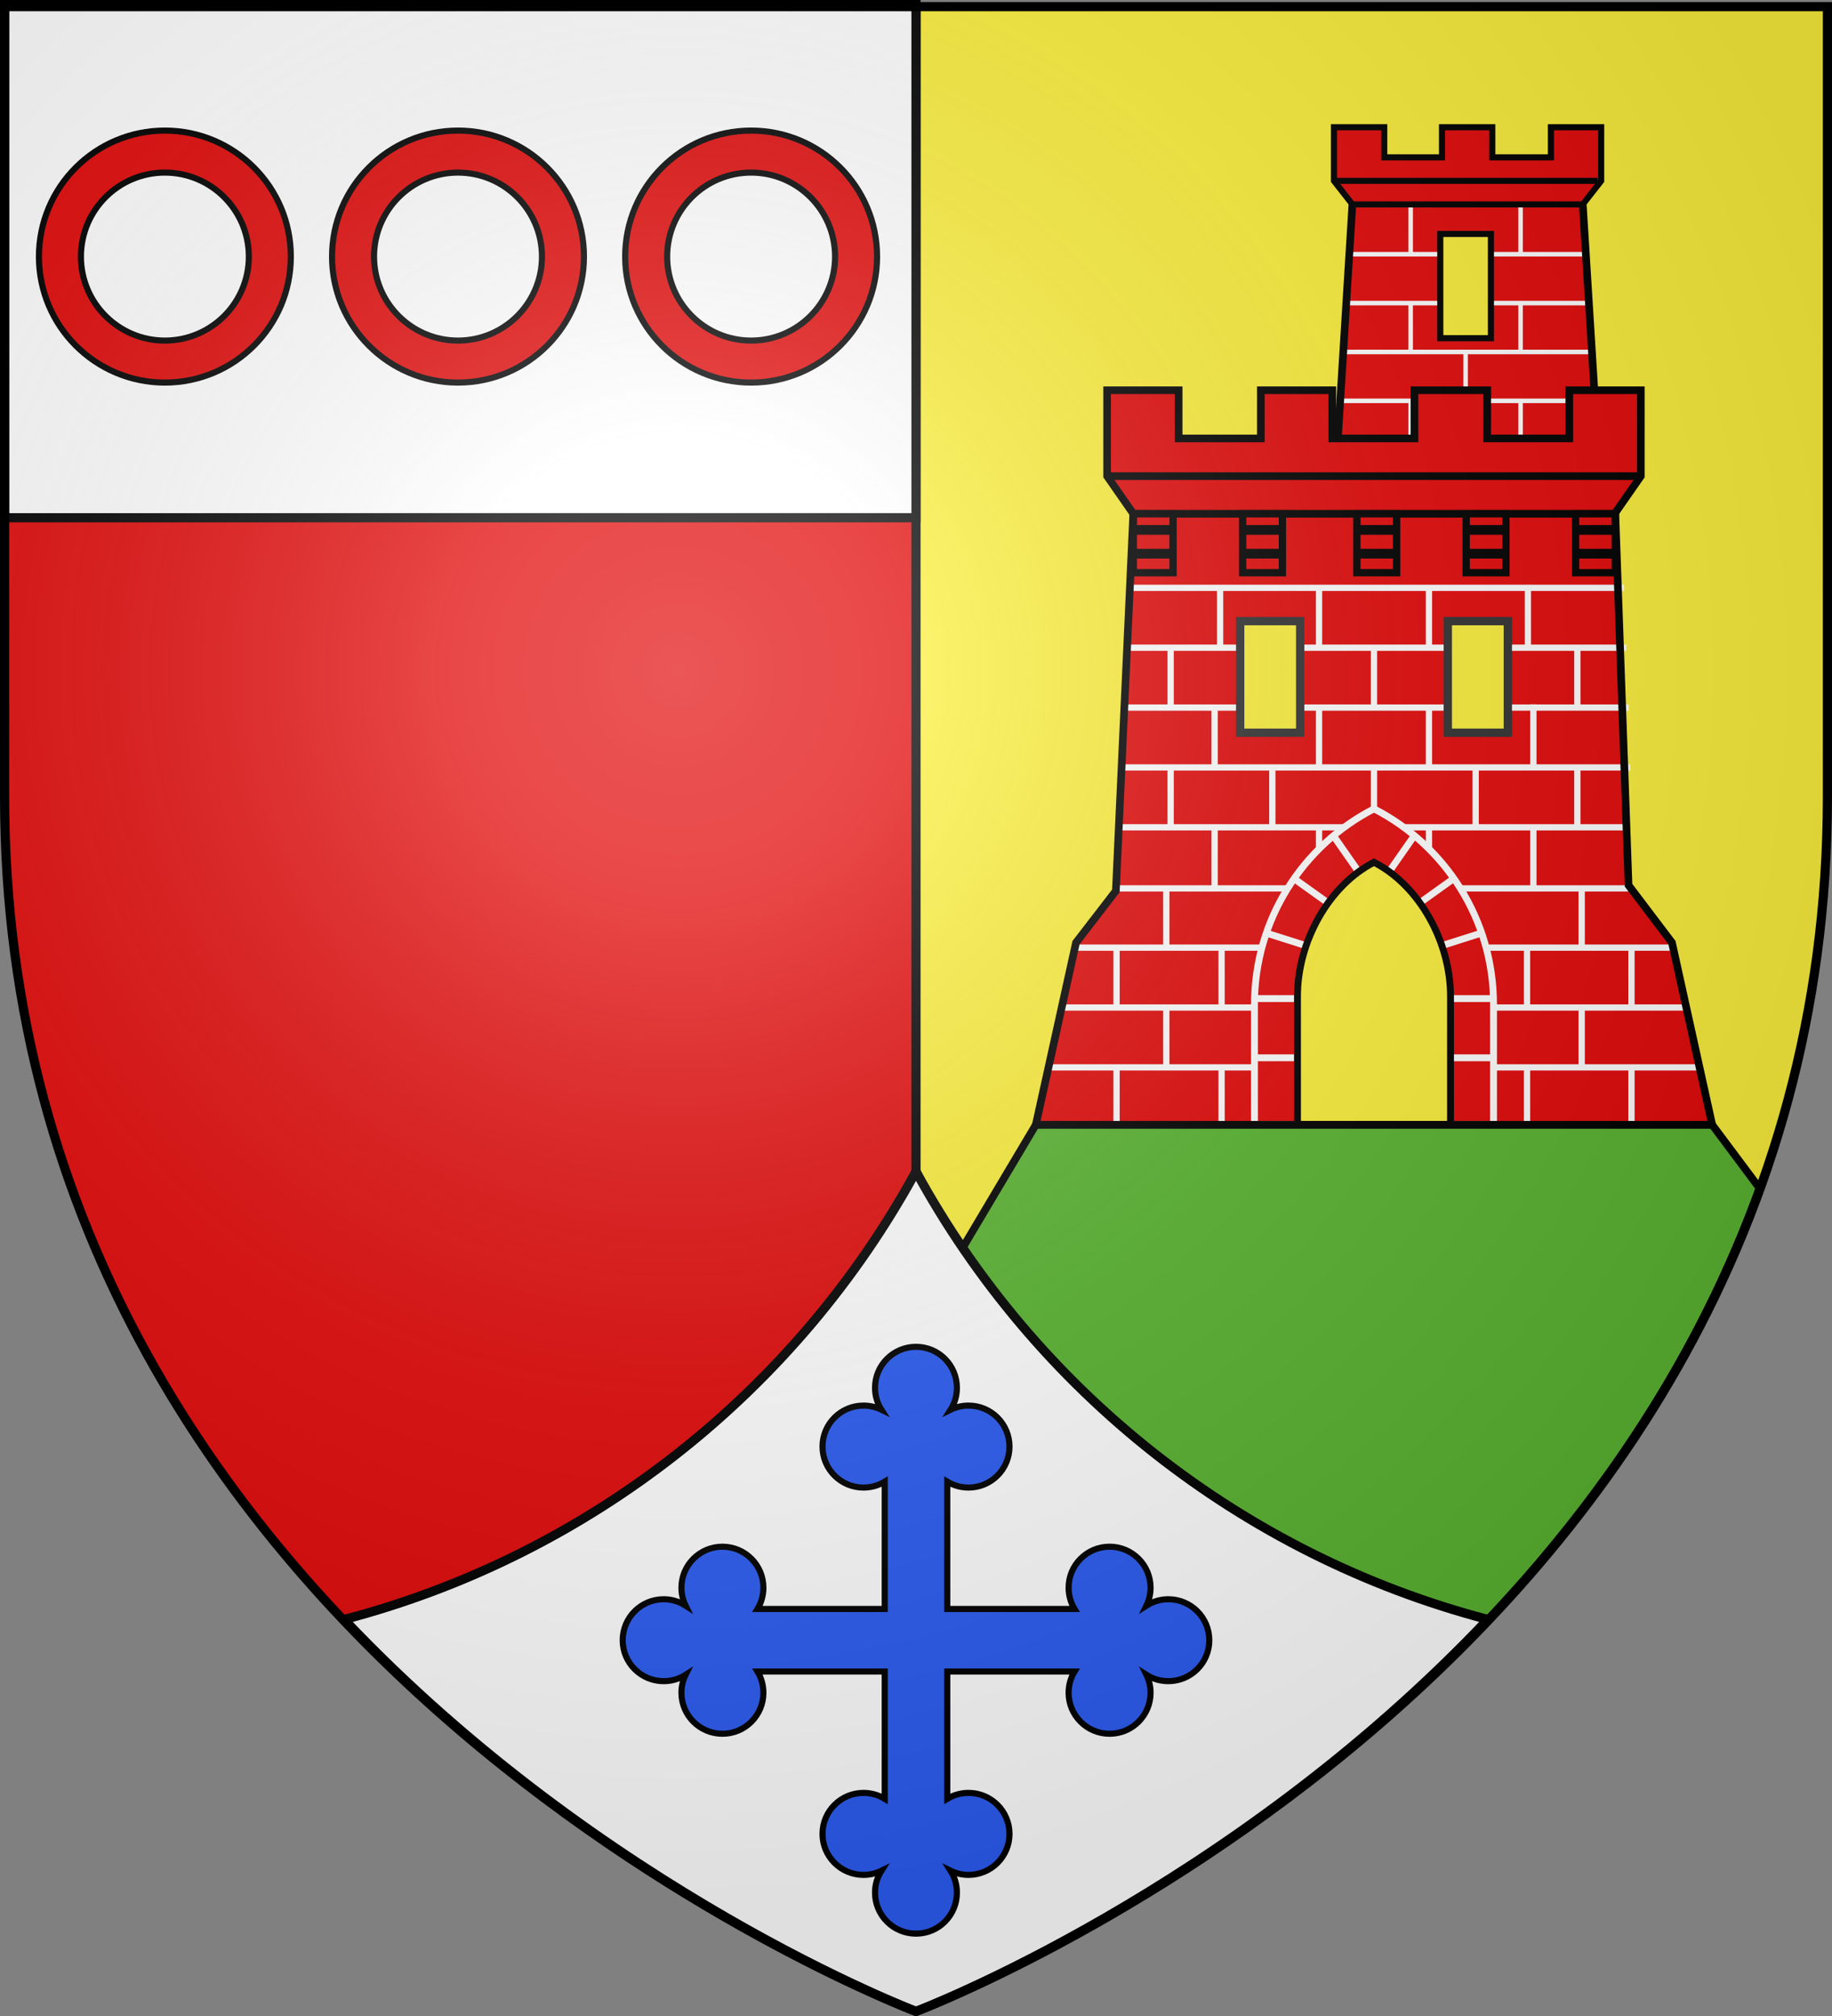 <?xml version="1.0" encoding="UTF-8" standalone="no"?>
<svg
   xmlns:dc="http://purl.org/dc/elements/1.1/"
   xmlns:cc="http://creativecommons.org/ns#"
   xmlns:rdf="http://www.w3.org/1999/02/22-rdf-syntax-ns#"
   xmlns:svg="http://www.w3.org/2000/svg"
   xmlns="http://www.w3.org/2000/svg"
   xmlns:xlink="http://www.w3.org/1999/xlink"
   xmlns:sodipodi="http://sodipodi.sourceforge.net/DTD/sodipodi-0.dtd"
   xmlns:inkscape="http://www.inkscape.org/namespaces/inkscape"
   height="660"
   width="600"
   version="1.0"
   id="svg2"
   sodipodi:version="0.32"
   inkscape:version="0.46"
   sodipodi:docname="Blason_ville_fr_Montbras_(Meuse).svg"
   sodipodi:docbase="D:\Mes documents\Renaud-Notre Lapin"
   inkscape:export-filename="/Users/olivier/Desktop/Blason Rouge/Blason_Vide_3D.png"
   inkscape:export-xdpi="144"
   inkscape:export-ydpi="144"
   inkscape:output_extension="org.inkscape.output.svg.inkscape">
  <rect width="100%" height="100%" fill="#808080" stroke="none"/>
  <sodipodi:namedview
     inkscape:window-height="977"
     inkscape:window-width="1280"
     inkscape:pageshadow="2"
     inkscape:pageopacity="0.0"
     guidetolerance="10.0"
     gridtolerance="10.0"
     objecttolerance="10.0"
     borderopacity="1.0"
     bordercolor="#666666"
     pagecolor="#ffffff"
     id="base"
     showgrid="false"
     height="660px"
     inkscape:zoom="1.1863631"
     inkscape:cx="299.99999"
     inkscape:cy="330.00014"
     inkscape:window-x="-4"
     inkscape:window-y="-4"
     inkscape:current-layer="layer3"
     inkscape:object-nodes="true"
     showguides="false"
     inkscape:guide-bbox="true">
    <sodipodi:guide
       orientation="0,1"
       position="-368.66,732.215"
       id="guide10123" />
  </sodipodi:namedview>
  <desc
     id="desc4">Flag of Canton of Valais (Wallis)</desc>
  <defs
     id="defs6">
    <linearGradient
       id="linearGradient2893">
      <stop
         style="stop-color:white;stop-opacity:0.314;"
         offset="0"
         id="stop2895" />
      <stop
         id="stop2897"
         offset="0.19"
         style="stop-color:white;stop-opacity:0.251;" />
      <stop
         style="stop-color:#6b6b6b;stop-opacity:0.125;"
         offset="0.6"
         id="stop2901" />
      <stop
         style="stop-color:black;stop-opacity:0.125;"
         offset="1"
         id="stop2899" />
    </linearGradient>
    <radialGradient
       inkscape:collect="always"
       xlink:href="#linearGradient2893"
       id="radialGradient3163"
       gradientUnits="userSpaceOnUse"
       gradientTransform="matrix(1.353,0,0,1.349,-77.629,-85.747)"
       cx="221.445"
       cy="226.331"
       fx="221.445"
       fy="226.331"
       r="300" />
    <g
       id="f">
      <rect
         id="rect1964"
         style="fill:#28166f"
         y="-30"
         x="-50"
         height="60"
         width="100" />
      <g
         id="g1966"
         style="fill:#ffffff"
         transform="translate(0,-20)">
        <path
           id="path1968"
           d="M -1.212,27.818 C -1.212,22.175 -2.091,20.471 -4.542,13.98 C -5.709,10.888 -5.024,7.103 -2.858,3.601 C -2.082,2.346 -1.114,1.214 0,0 C 1.114,1.214 2.082,2.346 2.858,3.601 C 5.024,7.103 5.709,10.888 4.542,13.98 C 2.091,20.471 1.212,22.175 1.212,27.818 L -1.212,27.818 z" />
        <path
           id="rwi"
           d="M 2.922,27.672 C 2.922,21.721 5.239,17.829 8.501,16.66 C 9.949,16.141 11.808,16.387 13.519,18.107 C 15.638,20.236 16.255,26.1 10.036,27.228 C 10.694,26.272 10.655,24.147 9.322,23.441 C 8.331,22.916 7.209,23.188 6.646,23.564 C 5.822,24.116 4.917,25.67 4.967,27.672 L 2.922,27.672 z" />
        <path
           id="path1971"
           d="M 1.777,30.183 C 1.79,32.191 2.795,33.518 4.516,34.257 C 4.295,34.955 3.257,36.378 1.831,36.281 C 1.55,37.787 1.282,38.632 0,40 C -1.282,38.632 -1.55,37.787 -1.831,36.281 C -3.257,36.378 -4.295,34.955 -4.516,34.257 C -2.795,33.518 -1.79,32.191 -1.777,30.183 L 1.777,30.183 z" />
        <use
           xlink:href="#rwi"
           height="400"
           width="800"
           y="0"
           x="0"
           id="use1973"
           transform="scale(-1,1)" />
        <rect
           id="rect1975"
           y="27.331"
           x="-7.923"
           height="3.218"
           width="15.846" />
      </g>
    </g>
    <g
       id="s">
      <g
         id="c">
        <path
           id="t"
           d="M 0,0 L 0,1 L 0.5,1 L 0,0 z"
           transform="matrix(0.951,0.309,-0.309,0.951,0,-1)" />
        <use
           xlink:href="#t"
           transform="scale(-1,1)"
           id="use2144"
           x="0"
           y="0"
           width="810"
           height="540" />
      </g>
      <g
         id="a">
        <use
           xlink:href="#c"
           transform="matrix(0.309,0.951,-0.951,0.309,0,0)"
           id="use2147"
           x="0"
           y="0"
           width="810"
           height="540" />
        <use
           xlink:href="#c"
           transform="matrix(-0.809,0.588,-0.588,-0.809,0,0)"
           id="use2149"
           x="0"
           y="0"
           width="810"
           height="540" />
      </g>
      <use
         xlink:href="#a"
         transform="scale(-1,1)"
         id="use2151"
         x="0"
         y="0"
         width="810"
         height="540" />
    </g>
    <g
       id="s-5">
      <g
         id="c-1">
        <path
           transform="matrix(0.951,0.309,-0.309,0.951,0,-1)"
           d="M 0,0 L 0,1 L 0.5,1 L 0,0 z"
           id="t-7" />
        <use
           height="540"
           width="810"
           y="0"
           x="0"
           id="use2144-1"
           transform="scale(-1,1)"
           xlink:href="#t-7" />
      </g>
      <g
         id="a-1">
        <use
           height="540"
           width="810"
           y="0"
           x="0"
           id="use2147-5"
           transform="matrix(0.309,0.951,-0.951,0.309,0,0)"
           xlink:href="#c-1" />
        <use
           height="540"
           width="810"
           y="0"
           x="0"
           id="use2149-2"
           transform="matrix(-0.809,0.588,-0.588,-0.809,0,0)"
           xlink:href="#c-1" />
      </g>
      <use
         height="540"
         width="810"
         y="0"
         x="0"
         id="use2151-7"
         transform="scale(-1,1)"
         xlink:href="#a-1" />
    </g>
    <g
       id="f-6">
      <rect
         id="rect1964-1"
         style="fill:#28166f"
         y="-30"
         x="-50"
         height="60"
         width="100" />
      <g
         id="g1966-8"
         style="fill:#ffffff"
         transform="translate(0,-20)">
        <path
           id="path1968-6"
           d="M -1.212,27.818 C -1.212,22.175 -2.091,20.471 -4.542,13.98 C -5.709,10.888 -5.024,7.103 -2.858,3.601 C -2.082,2.346 -1.114,1.214 0,0 C 1.114,1.214 2.082,2.346 2.858,3.601 C 5.024,7.103 5.709,10.888 4.542,13.98 C 2.091,20.471 1.212,22.175 1.212,27.818 L -1.212,27.818 z" />
        <path
           id="rwi-2"
           d="M 2.922,27.672 C 2.922,21.721 5.239,17.829 8.501,16.66 C 9.949,16.141 11.808,16.387 13.519,18.107 C 15.638,20.236 16.255,26.1 10.036,27.228 C 10.694,26.272 10.655,24.147 9.322,23.441 C 8.331,22.916 7.209,23.188 6.646,23.564 C 5.822,24.116 4.917,25.67 4.967,27.672 L 2.922,27.672 z" />
        <path
           id="path1971-1"
           d="M 1.777,30.183 C 1.79,32.191 2.795,33.518 4.516,34.257 C 4.295,34.955 3.257,36.378 1.831,36.281 C 1.55,37.787 1.282,38.632 0,40 C -1.282,38.632 -1.55,37.787 -1.831,36.281 C -3.257,36.378 -4.295,34.955 -4.516,34.257 C -2.795,33.518 -1.79,32.191 -1.777,30.183 L 1.777,30.183 z" />
        <use
           xlink:href="#rwi-2"
           height="400"
           width="800"
           y="0"
           x="0"
           id="use1973-4"
           transform="scale(-1,1)" />
        <rect
           id="rect1975-6"
           y="27.331"
           x="-7.923"
           height="3.218"
           width="15.846" />
      </g>
    </g>
    <g
       id="s-4">
      <g
         id="c-6">
        <path
           id="t-0"
           d="M 0,0 L 0,1 L 0.5,1 L 0,0 z"
           transform="matrix(0.951,0.309,-0.309,0.951,0,-1)" />
        <use
           xlink:href="#t-0"
           transform="scale(-1,1)"
           id="use2144-7"
           x="0"
           y="0"
           width="810"
           height="540" />
      </g>
      <g
         id="g8119">
        <use
           xlink:href="#c-6"
           transform="matrix(0.309,0.951,-0.951,0.309,0,0)"
           id="use2147-7"
           x="0"
           y="0"
           width="810"
           height="540" />
        <use
           xlink:href="#c-6"
           transform="matrix(-0.809,0.588,-0.588,-0.809,0,0)"
           id="use2149-7"
           x="0"
           y="0"
           width="810"
           height="540" />
      </g>
      <use
         xlink:href="#a-1"
         transform="scale(-1,1)"
         id="use8123"
         x="0"
         y="0"
         width="810"
         height="540" />
    </g>
    <g
       id="g31338">
      <g
         id="g31340">
        <path
           transform="matrix(0.951,0.309,-0.309,0.951,0,-1)"
           d="M 0,0 L 0,1 L 0.5,1 L 0,0 z "
           id="t-8" />
        <use
           height="540"
           width="810"
           y="0"
           x="0"
           id="use2144-2"
           transform="scale(-1,1)"
           xlink:href="#t-8" />
      </g>
      <g
         id="a-4">
        <use
           height="540"
           width="810"
           y="0"
           x="0"
           id="use7259"
           transform="matrix(0.309,0.951,-0.951,0.309,0,0)"
           xlink:href="#c-8" />
        <use
           height="540"
           width="810"
           y="0"
           x="0"
           id="use2149-5"
           transform="matrix(-0.809,0.588,-0.588,-0.809,0,0)"
           xlink:href="#c-8" />
      </g>
      <use
         height="540"
         width="810"
         y="0"
         x="0"
         id="use31347"
         transform="scale(-1,1)"
         xlink:href="#a-4" />
    </g>
    <g
       id="s-9">
      <g
         id="c-5">
        <path
           id="t-4"
           d="M 0,0 L 0,1 L 0.5,1 L 0,0 z "
           transform="matrix(0.951,0.309,-0.309,0.951,0,-1)" />
        <use
           xlink:href="#t-4"
           transform="scale(-1,1)"
           id="use2144-3"
           x="0"
           y="0"
           width="810"
           height="540" />
      </g>
      <g
         id="g31353">
        <use
           xlink:href="#c-5"
           transform="matrix(0.309,0.951,-0.951,0.309,0,0)"
           id="use2147-2"
           x="0"
           y="0"
           width="810"
           height="540" />
        <use
           xlink:href="#c-5"
           transform="matrix(-0.809,0.588,-0.588,-0.809,0,0)"
           id="use2149-3"
           x="0"
           y="0"
           width="810"
           height="540" />
      </g>
      <use
         xlink:href="#a-1"
         transform="scale(-1,1)"
         id="use2151-3"
         x="0"
         y="0"
         width="810"
         height="540" />
    </g>
    <g
       id="s-4-5">
      <g
         id="c-8-7">
        <path
           transform="matrix(0.951,0.309,-0.309,0.951,0,-1)"
           d="M 0,0 L 0,1 L 0.5,1 L 0,0 z "
           id="t-8-6" />
        <use
           height="540"
           width="810"
           y="0"
           x="0"
           id="use2144-2-1"
           transform="scale(-1,1)"
           xlink:href="#t-8-6" />
      </g>
      <g
         id="a-4-8">
        <use
           height="540"
           width="810"
           y="0"
           x="0"
           id="use2147-5-9"
           transform="matrix(0.309,0.951,-0.951,0.309,0,0)"
           xlink:href="#c-8-7" />
        <use
           height="540"
           width="810"
           y="0"
           x="0"
           id="use2149-5-2"
           transform="matrix(-0.809,0.588,-0.588,-0.809,0,0)"
           xlink:href="#c-8-7" />
      </g>
      <use
         height="540"
         width="810"
         y="0"
         x="0"
         id="use2151-1-7"
         transform="scale(-1,1)"
         xlink:href="#a-4-8" />
    </g>
    <g
       id="s-7">
      <g
         id="g7230">
        <path
           id="path10045"
           d="M 0,0 L 0,1 L 0.5,1 L 0,0 z "
           transform="matrix(0.951,0.309,-0.309,0.951,0,-1)" />
        <use
           xlink:href="#t-1"
           transform="scale(-1,1)"
           id="use2144-5"
           x="0"
           y="0"
           width="810"
           height="540" />
      </g>
      <g
         id="a-2">
        <use
           xlink:href="#c-1"
           transform="matrix(0.309,0.951,-0.951,0.309,0,0)"
           id="use10049"
           x="0"
           y="0"
           width="810"
           height="540" />
        <use
           xlink:href="#c-1"
           transform="matrix(-0.809,0.588,-0.588,-0.809,0,0)"
           id="use2149-6"
           x="0"
           y="0"
           width="810"
           height="540" />
      </g>
      <use
         xlink:href="#a-2"
         transform="scale(-1,1)"
         id="use2151-1"
         x="0"
         y="0"
         width="810"
         height="540" />
    </g>
    <g
       id="s-6">
      <g
         id="c-8">
        <path
           transform="matrix(0.951,0.309,-0.309,0.951,0,-1)"
           d="M 0,0 L 0,1 L 0.5,1 L 0,0 z "
           id="t-1" />
        <use
           height="540"
           width="810"
           y="0"
           x="0"
           id="use2144-9"
           transform="scale(-1,1)"
           xlink:href="#t-1" />
      </g>
      <g
         id="a-89">
        <use
           height="540"
           width="810"
           y="0"
           x="0"
           id="use2147-72"
           transform="matrix(0.309,0.951,-0.951,0.309,0,0)"
           xlink:href="#c-8" />
        <use
           height="540"
           width="810"
           y="0"
           x="0"
           id="use2149-28"
           transform="matrix(-0.809,0.588,-0.588,-0.809,0,0)"
           xlink:href="#c-8" />
      </g>
      <use
         height="540"
         width="810"
         y="0"
         x="0"
         id="use2151-2"
         transform="scale(-1,1)"
         xlink:href="#a-89" />
    </g>
    <g
       id="f-9">
      <rect
         id="rect1964-6"
         style="fill:#28166f"
         y="-30"
         x="-50"
         height="60"
         width="100" />
      <g
         id="g1966-5"
         style="fill:#ffffff"
         transform="translate(0,-20)">
        <path
           id="path1968-1"
           d="M -1.212,27.818 C -1.212,22.175 -2.091,20.471 -4.542,13.98 C -5.709,10.888 -5.024,7.103 -2.858,3.601 C -2.082,2.346 -1.114,1.214 0,0 C 1.114,1.214 2.082,2.346 2.858,3.601 C 5.024,7.103 5.709,10.888 4.542,13.98 C 2.091,20.471 1.212,22.175 1.212,27.818 L -1.212,27.818 z" />
        <path
           id="rwi-0"
           d="M 2.922,27.672 C 2.922,21.721 5.239,17.829 8.501,16.66 C 9.949,16.141 11.808,16.387 13.519,18.107 C 15.638,20.236 16.255,26.1 10.036,27.228 C 10.694,26.272 10.655,24.147 9.322,23.441 C 8.331,22.916 7.209,23.188 6.646,23.564 C 5.822,24.116 4.917,25.67 4.967,27.672 L 2.922,27.672 z" />
        <path
           id="path1971-9"
           d="M 1.777,30.183 C 1.79,32.191 2.795,33.518 4.516,34.257 C 4.295,34.955 3.257,36.378 1.831,36.281 C 1.55,37.787 1.282,38.632 0,40 C -1.282,38.632 -1.55,37.787 -1.831,36.281 C -3.257,36.378 -4.295,34.955 -4.516,34.257 C -2.795,33.518 -1.79,32.191 -1.777,30.183 L 1.777,30.183 z" />
        <use
           xlink:href="#rwi-0"
           height="400"
           width="800"
           y="0"
           x="0"
           id="use1973-9"
           transform="scale(-1,1)" />
        <rect
           id="rect7219"
           y="27.331"
           x="-7.923"
           height="3.218"
           width="15.846" />
      </g>
    </g>
    <g
       id="g7201">
      <g
         id="c-7">
        <path
           transform="matrix(0.951,0.309,-0.309,0.951,0,-1)"
           d="M 0,0 L 0,1 L 0.5,1 L 0,0 z"
           id="t-6" />
        <use
           height="540"
           width="810"
           y="0"
           x="0"
           id="use7205"
           transform="scale(-1,1)"
           xlink:href="#t-6" />
      </g>
      <g
         id="a-8">
        <use
           height="540"
           width="810"
           y="0"
           x="0"
           id="use2147-9"
           transform="matrix(0.309,0.951,-0.951,0.309,0,0)"
           xlink:href="#c-7" />
        <use
           height="540"
           width="810"
           y="0"
           x="0"
           id="use7209"
           transform="matrix(-0.809,0.588,-0.588,-0.809,0,0)"
           xlink:href="#c-7" />
      </g>
      <use
         height="540"
         width="810"
         y="0"
         x="0"
         id="use2151-79"
         transform="scale(-1,1)"
         xlink:href="#a-8" />
    </g>
  </defs>
  <g
     inkscape:groupmode="layer"
     id="layer3"
     inkscape:label="Fond écu"
     style="display:inline"
     transform="translate(2.3841858e-7,1.2525328e-6)">
    <g
       id="g3714"
       transform="translate(212.95,-619.159)" />
    <g
       id="layer9"
       inkscape:label="Fond d'écu"
       transform="translate(212.95,-619.159)">
      <g
         transform="matrix(2,0,0,2,-732.892,-1853.188)"
         inkscape:label="Meubles"
         id="g2807" />
      <g
         transform="matrix(2,0,0,2,1696.976,-413.55)"
         inkscape:label="Meubles"
         id="g4626" />
      <g
         id="g5271"
         inkscape:label="Meubles"
         transform="matrix(2,0,0,2,-732.892,-453.188)" />
      <g
         id="g5273"
         inkscape:label="Reflet final"
         transform="matrix(2,0,0,2,-732.892,-453.188)" />
      <g
         id="g5275"
         inkscape:label="Contour final"
         transform="matrix(2,0,0,2,-732.892,-453.188)" />
    </g>
    <g
       id="layer6"
       inkscape:label="Reflet final"
       transform="translate(212.95,-619.159)" />
    <g
       id="layer5"
       inkscape:label="Contour final"
       transform="translate(212.95,-619.159)" />
    <g
       transform="translate(-487.05,-619.159)"
       id="g4342" />
    <g
       transform="translate(-487.05,-619.159)"
       inkscape:label="Fond d'écu"
       id="g4344">
      <g
         id="g4346"
         inkscape:label="Meubles"
         transform="matrix(2,0,0,2,-732.892,-1853.188)" />
      <g
         id="g4348"
         inkscape:label="Meubles"
         transform="matrix(2,0,0,2,1696.976,-413.55)" />
      <g
         transform="matrix(2,0,0,2,-732.892,-453.188)"
         inkscape:label="Meubles"
         id="g4350" />
      <g
         transform="matrix(2,0,0,2,-732.892,-453.188)"
         inkscape:label="Reflet final"
         id="g4352" />
      <g
         transform="matrix(2,0,0,2,-732.892,-453.188)"
         inkscape:label="Contour final"
         id="g4354" />
    </g>
    <g
       transform="translate(-487.05,-619.159)"
       inkscape:label="Reflet final"
       id="g4356" />
    <g
       transform="translate(-487.05,-619.159)"
       inkscape:label="Contour final"
       id="g4358" />
    <g
       id="g5533"
       inkscape:label="Meubles"
       transform="translate(395.294,-113.02)" />
    <path
       sodipodi:type="arc"
       style="opacity:0.615;fill:#fcef3c;fill-opacity:0.991;fill-rule:evenodd;stroke:#000000;stroke-width:2.5;stroke-linecap:round;stroke-linejoin:round;stroke-miterlimit:4;stroke-dasharray:none;stroke-dashoffset:0;stroke-opacity:1"
       id="path13306"
       sodipodi:cx="-95.744682"
       sodipodi:cy="276.70212"
       sodipodi:rx="0"
       sodipodi:ry="4.7872343"
       d="M -95.745,281.381 A 0,4.787 0 1 1 -95.745,276.702 L -95.745,276.702 z"
       sodipodi:start="1.357941"
       sodipodi:end="6.2831853"
       transform="matrix(0.5,0,0,0.5,1206.426,301.499)" />
    <g
       transform="translate(3280.387,275.126)"
       id="g11654" />
    <g
       style="stroke:#000000;stroke-width:7.082;stroke-miterlimit:4;stroke-dasharray:none;stroke-opacity:1;display:inline"
       id="g2171"
       transform="matrix(0.414,0,0,0.433,2865.853,-222.124)" />
    <g
       transform="matrix(1.002,0,0,1.002,2745.873,694.702)"
       inkscape:label="Meubles"
       id="g3710">
      <g
         id="g2119"
         transform="translate(29.915,-1710.963)"
         style="opacity:1">
        <g
           id="g11024"
           transform="translate(-1361.835,-74.826)" />
      </g>
    </g>
    <g
       id="g2137"
       style="display:inline"
       transform="matrix(0.403,0,0,0.386,2663.918,768.063)" />
    <path
       transform="matrix(0,1,-1,0,4308.162,1308.335)"
       sodipodi:end="6.2831853"
       sodipodi:start="1.357941"
       d="M -95.745,281.381 A 0,4.787 0 1 1 -95.745,276.702 L -95.745,276.702 z"
       sodipodi:ry="4.7872343"
       sodipodi:rx="0"
       sodipodi:cy="276.70212"
       sodipodi:cx="-95.744682"
       id="path5513"
       style="opacity:0.615;fill:#fcef3c;fill-opacity:0.991;fill-rule:evenodd;stroke:#000000;stroke-width:2.5;stroke-linecap:round;stroke-linejoin:round;stroke-miterlimit:4;stroke-dasharray:none;stroke-dashoffset:0;stroke-opacity:1"
       sodipodi:type="arc" />
    <g
       id="g7807"
       inkscape:label="Fond écu"
       style="display:inline"
       transform="translate(4137.429,1251.129)" />
    <g
       id="g7840"
       inkscape:label="mi-parti"
       style="display:inline"
       transform="translate(4137.429,1251.129)" />
    <g
       id="g5517"
       inkscape:label="Chef"
       style="display:inline"
       transform="translate(4137.429,1251.129)" />
    <g
       id="g7843"
       inkscape:label="Reflet final"
       transform="translate(4137.429,1251.129)" />
    <g
       id="g7845"
       inkscape:label="Contour final"
       style="display:inline"
       transform="translate(4137.429,1251.129)" />
    <g
       transform="translate(2862.193,533.837)"
       inkscape:label="Meubles"
       id="g24409" />
    <g
       transform="translate(-485.55,-1319.159)"
       id="g8171" />
    <g
       transform="translate(-485.55,-1319.159)"
       inkscape:label="Fond d'écu"
       id="g8173">
      <g
         id="g8175"
         inkscape:label="Meubles"
         transform="matrix(2,0,0,2,-732.892,-1853.188)" />
      <g
         id="g8177"
         inkscape:label="Meubles"
         transform="matrix(2,0,0,2,1696.976,-413.55)" />
      <g
         transform="matrix(2,0,0,2,-732.892,-453.188)"
         inkscape:label="Meubles"
         id="g8179" />
      <g
         transform="matrix(2,0,0,2,-732.892,-453.188)"
         inkscape:label="Reflet final"
         id="g8181" />
      <g
         transform="matrix(2,0,0,2,-732.892,-453.188)"
         inkscape:label="Contour final"
         id="g8183" />
    </g>
    <g
       transform="translate(-485.55,-1319.159)"
       inkscape:label="Reflet final"
       id="g8185" />
    <g
       transform="translate(-485.55,-1319.159)"
       inkscape:label="Contour final"
       id="g8187" />
    <g
       id="g4663"
       style="fill:#ffffff;fill-opacity:1;stroke:#000000;stroke-width:2.522;stroke-miterlimit:4;stroke-dasharray:none;stroke-opacity:1"
       transform="matrix(0.161,0,0,0.179,-1254.6,-1393.093)">
      <g
         style="fill:#ffffff;fill-opacity:1;stroke:#000000;stroke-width:5.256;stroke-miterlimit:4;stroke-dasharray:none;stroke-opacity:1"
         id="g24006"
         transform="matrix(0.472,0,0,0.488,630.282,190.116)" />
      <g
         style="fill:#ffffff;fill-opacity:1;stroke:#000000;stroke-width:4.721;stroke-miterlimit:4;stroke-dasharray:none;stroke-opacity:1"
         id="g27869"
         transform="matrix(0.526,0,0,0.543,511.566,205.668)" />
    </g>
    <g
       style="fill:#ffffff;fill-opacity:1;stroke:#000000;stroke-width:2.686;stroke-miterlimit:4;stroke-dasharray:none;stroke-opacity:1"
       id="g15413"
       transform="matrix(0.145,0,0,0.175,-1248.234,-1393.429)" />
    <g
       id="g6874"
       inkscape:label="Fond écu"
       style="display:inline"
       transform="matrix(0.781,0,0,0.525,-522.418,-729.442)" />
    <g
       id="g6992"
       inkscape:label="Reflet final"
       style="display:inline"
       transform="matrix(0.781,0,0,0.525,-522.418,-729.442)" />
    <g
       id="g6994"
       inkscape:label="Contour final"
       style="display:inline"
       transform="matrix(0.781,0,0,0.525,-522.418,-729.442)" />
    <g
       id="g2604"
       transform="translate(1880.387,275.126)" />
    <g
       transform="matrix(0.414,0,0,0.433,1465.853,-222.124)"
       id="g2606"
       style="stroke:#000000;stroke-width:7.082;stroke-miterlimit:4;stroke-dasharray:none;stroke-opacity:1;display:inline" />
    <g
       id="g2608"
       inkscape:label="Meubles"
       transform="matrix(1.002,0,0,1.002,1345.873,694.702)">
      <g
         style="opacity:1"
         transform="translate(29.915,-1710.963)"
         id="g2610">
        <g
           transform="translate(-1361.835,-74.826)"
           id="g2612" />
      </g>
    </g>
    <g
       transform="matrix(0.403,0,0,0.386,1263.918,768.063)"
       style="display:inline"
       id="g2614" />
    <path
       sodipodi:type="arc"
       style="opacity:0.615;fill:#fcef3c;fill-opacity:0.991;fill-rule:evenodd;stroke:#000000;stroke-width:2.5;stroke-linecap:round;stroke-linejoin:round;stroke-miterlimit:4;stroke-dasharray:none;stroke-dashoffset:0;stroke-opacity:1"
       id="path2616"
       sodipodi:cx="-95.744682"
       sodipodi:cy="276.70212"
       sodipodi:rx="0"
       sodipodi:ry="4.7872343"
       d="M -95.745,281.381 A 0,4.787 0 1 1 -95.745,276.702 L -95.745,276.702 z"
       sodipodi:start="1.357941"
       sodipodi:end="6.2831853"
       transform="matrix(0,1,-1,0,2908.162,1308.335)" />
    <g
       transform="translate(2737.429,1251.129)"
       style="display:inline"
       inkscape:label="Fond écu"
       id="g2618" />
    <g
       transform="translate(2737.429,1251.129)"
       style="display:inline"
       inkscape:label="mi-parti"
       id="g2620" />
    <g
       transform="translate(2737.429,1251.129)"
       style="display:inline"
       inkscape:label="Chef"
       id="g2622" />
    <g
       transform="translate(2737.429,1251.129)"
       inkscape:label="Reflet final"
       id="g2624" />
    <g
       transform="translate(2737.429,1251.129)"
       style="display:inline"
       inkscape:label="Contour final"
       id="g2626" />
    <g
       id="g2628"
       inkscape:label="Meubles"
       transform="translate(1462.193,533.837)" />
    <g
       id="g3157"
       transform="translate(2580.387,275.126)" />
    <g
       transform="matrix(0.414,0,0,0.433,2165.853,-222.124)"
       id="g3159"
       style="stroke:#000000;stroke-width:7.082;stroke-miterlimit:4;stroke-dasharray:none;stroke-opacity:1;display:inline" />
    <g
       id="g3161"
       inkscape:label="Meubles"
       transform="matrix(1.002,0,0,1.002,2045.873,694.702)">
      <g
         style="opacity:1"
         transform="translate(29.915,-1710.963)"
         id="g3163">
        <g
           transform="translate(-1361.835,-74.826)"
           id="g3165" />
      </g>
    </g>
    <g
       transform="matrix(0.403,0,0,0.386,1963.918,768.063)"
       style="display:inline"
       id="g3167" />
    <path
       sodipodi:type="arc"
       style="opacity:0.615;fill:#fcef3c;fill-opacity:0.991;fill-rule:evenodd;stroke:#000000;stroke-width:2.5;stroke-linecap:round;stroke-linejoin:round;stroke-miterlimit:4;stroke-dasharray:none;stroke-dashoffset:0;stroke-opacity:1"
       id="path3169"
       sodipodi:cx="-95.744682"
       sodipodi:cy="276.70212"
       sodipodi:rx="0"
       sodipodi:ry="4.7872343"
       d="M -95.745,281.381 A 0,4.787 0 1 1 -95.745,276.702 L -95.745,276.702 z"
       sodipodi:start="1.357941"
       sodipodi:end="6.2831853"
       transform="matrix(0,1,-1,0,3608.162,1308.335)" />
    <g
       transform="translate(3437.429,1251.129)"
       style="display:inline"
       inkscape:label="Fond écu"
       id="g3171" />
    <g
       transform="translate(3437.429,1251.129)"
       style="display:inline"
       inkscape:label="mi-parti"
       id="g3173" />
    <g
       transform="translate(3437.429,1251.129)"
       style="display:inline"
       inkscape:label="Chef"
       id="g3175" />
    <g
       transform="translate(3437.429,1251.129)"
       inkscape:label="Reflet final"
       id="g3177" />
    <g
       transform="translate(3437.429,1251.129)"
       style="display:inline"
       inkscape:label="Contour final"
       id="g3179" />
    <g
       id="g3181"
       inkscape:label="Meubles"
       transform="translate(2162.193,533.837)" />
    <path
       sodipodi:nodetypes="cccsc"
       d="M 300,658.5 L 300,1.5 L 1.5,1.5 L 1.5,260 C 1.5,545.452 300,658.5 300,658.5 z"
       style="fill:#e20909;fill-opacity:1;fill-rule:evenodd;stroke:none;stroke-width:1px;stroke-linecap:butt;stroke-linejoin:miter;stroke-opacity:1"
       id="path3183" />
    <path
       id="path3216"
       style="fill:#fcef3c;fill-opacity:1;fill-rule:evenodd;stroke:none;stroke-width:1px;stroke-linecap:butt;stroke-linejoin:miter;stroke-opacity:1"
       d="M 300,658.5 L 300,1.5 L 598.5,1.5 L 598.5,260 C 598.5,545.452 300,658.5 300,658.5 z"
       sodipodi:nodetypes="cccsc" />
    <path
       style="fill:#5ab532;fill-opacity:1;fill-rule:evenodd;stroke:#000000;stroke-width:2.5;stroke-linecap:butt;stroke-linejoin:miter;stroke-opacity:1;stroke-miterlimit:4;stroke-dasharray:none"
       d="M 339.25 368.219 L 300 434.219 L 300 502.75 L 432.406 580.125 C 487.395 536.693 545.455 473.998 576.25 388.969 L 560.75 368.219 L 339.25 368.219 z "
       transform="translate(-2.3841858e-7,-1.2525328e-6)"
       id="path10295" />
    <path
       style="opacity:1;fill:#ffffff;fill-opacity:1;stroke:#000000;stroke-width:3;stroke-linecap:butt;stroke-linejoin:miter;stroke-miterlimit:4;stroke-dasharray:none;stroke-opacity:1"
       d="M 300,383.5 C 260.888,455.117 193.412,509.039 112.719,530.187 C 197.575,619.706 300,658.5 300,658.5 C 300,658.5 402.425,619.706 487.281,530.187 C 406.588,509.039 339.113,455.117 300,383.5 z"
       id="rect3218" />
    <path
       style="opacity:1;fill:none;fill-opacity:1;stroke:#000000;stroke-width:3;stroke-linecap:butt;stroke-linejoin:miter;stroke-miterlimit:4;stroke-dasharray:none;stroke-opacity:1"
       d="M 300,1.5 L 300,383.5"
       id="path4613"
       transform="translate(-2.3841858e-7,-1.2525328e-6)"
       sodipodi:nodetypes="cc" />
    <rect
       style="opacity:1;fill:#ffffff;fill-opacity:1;stroke:#000000;stroke-width:3;stroke-linecap:butt;stroke-linejoin:miter;stroke-miterlimit:4;stroke-dasharray:none;stroke-opacity:1.0"
       id="rect4615"
       width="298.5"
       height="168"
       x="1.5"
       y="1.5" />
  </g>
  <g
     inkscape:groupmode="layer"
     id="layer4"
     inkscape:label="Meubles"
     transform="translate(2.3841858e-7,1.2525328e-6)">
    <path
       id="path5413"
       d="M 150,42.75 C 127.23,42.75 108.75,61.23 108.75,84 C 108.75,106.77 127.23,125.25 150,125.25 C 172.77,125.25 191.25,106.77 191.25,84 C 191.25,61.23 172.77,42.75 150,42.75 z M 150,56.5 C 165.18,56.5 177.5,68.82 177.5,84 C 177.5,99.18 165.18,111.5 150,111.5 C 134.82,111.5 122.5,99.18 122.5,84 C 122.5,68.82 134.82,56.5 150,56.5 z"
       style="display:inline;fill:#e20909;fill-opacity:1;stroke:#000000;stroke-width:2;stroke-linecap:round;stroke-linejoin:round;stroke-miterlimit:4;stroke-dasharray:none;stroke-opacity:1" />
    <use
       style="display:inline"
       x="0"
       y="0"
       xlink:href="#path5413"
       id="use5809"
       transform="translate(96,0)"
       width="600"
       height="660" />
    <use
       style="display:inline"
       x="0"
       y="0"
       xlink:href="#path5413"
       id="use5811"
       transform="translate(-96,0)"
       width="600"
       height="660" />
    <g
       transform="translate(1715.442,1665.876)"
       id="g7270" />
    <g
       transform="translate(1715.442,1665.876)"
       inkscape:label="Fond d'écu"
       id="g7272">
      <g
         id="g7274"
         inkscape:label="Meubles"
         transform="matrix(2,0,0,2,-732.892,-1853.188)" />
      <g
         id="g7276"
         inkscape:label="Meubles"
         transform="matrix(2,0,0,2,1696.976,-413.55)" />
      <g
         transform="matrix(2,0,0,2,-732.892,-453.188)"
         inkscape:label="Meubles"
         id="g7278" />
      <g
         transform="matrix(2,0,0,2,-732.892,-453.188)"
         inkscape:label="Reflet final"
         id="g7280" />
      <g
         transform="matrix(2,0,0,2,-732.892,-453.188)"
         inkscape:label="Contour final"
         id="g7282" />
    </g>
    <g
       transform="translate(1715.442,1665.876)"
       inkscape:label="Reflet final"
       id="g7284" />
    <g
       transform="translate(1715.442,1665.876)"
       inkscape:label="Contour final"
       id="g7286" />
    <g
       transform="matrix(-0.792,0,0,0.792,1533.58,2651.117)"
       id="g2836"
       style="fill:#000000;stroke:#313131" />
    <g
       transform="translate(3233.56,3018.879)"
       id="g4174" />
    <g
       transform="matrix(0.902,0,0,0.902,2934.398,2848.064)"
       inkscape:label="Meubles"
       id="g5207"
       style="fill:#e20909;fill-opacity:1" />
    <g
       transform="matrix(0.902,0,0,0.902,2934.398,2848.064)"
       inkscape:label="Reflet final"
       id="g5209"
       style="fill:#e20909;fill-opacity:1" />
    <g
       transform="matrix(0.902,0,0,0.902,2934.398,2848.064)"
       inkscape:label="Contour final"
       id="g5211"
       style="fill:#e20909;fill-opacity:1" />
    <g
       id="g7763"
       transform="matrix(0.64,0,0,0.64,3922.886,3009.648)" />
    <path
       d="M -95.745,281.381 A 0,4.787 0 1 1 -95.745,276.702 L -95.745,276.702 z"
       sodipodi:type="arc"
       style="opacity:0.615;fill:#fcef3c;fill-opacity:0.991;fill-rule:evenodd;stroke:#000000;stroke-width:2.5;stroke-linecap:round;stroke-linejoin:round;stroke-miterlimit:4;stroke-dasharray:none;stroke-dashoffset:0;stroke-opacity:1"
       id="path7312"
       sodipodi:cx="-95.744682"
       sodipodi:cy="276.70212"
       sodipodi:rx="0"
       sodipodi:ry="4.7872343"
       sodipodi:start="1.357941"
       sodipodi:end="6.2831853"
       transform="translate(3130.025,3564.791)" />
    <path
       d="M -95.745,281.381 A 0,4.787 0 1 1 -95.745,276.702 L -95.745,276.702 z"
       transform="translate(3228.136,2738.002)"
       sodipodi:end="6.2831853"
       sodipodi:start="1.357941"
       sodipodi:ry="4.7872343"
       sodipodi:rx="0"
       sodipodi:cy="276.70212"
       sodipodi:cx="-95.744682"
       id="path15530"
       style="opacity:0.615;fill:#fcef3c;fill-opacity:0.991;fill-rule:evenodd;stroke:#000000;stroke-width:2.5;stroke-linecap:round;stroke-linejoin:round;stroke-miterlimit:4;stroke-dasharray:none;stroke-dashoffset:0;stroke-opacity:1"
       sodipodi:type="arc" />
    <g
       id="layer4-6"
       inkscape:label="Meubles"
       style="display:inline"
       transform="translate(2910.945,2739.061)" />
    <path
       style="fill:#2b5df2;stroke:#000000;stroke-width:2;stroke-miterlimit:4;stroke-dasharray:none;stroke-opacity:1;display:inline"
       d="M 300,440.921 C 292.591,440.921 286.58,446.932 286.58,454.341 C 286.58,456.989 287.355,459.441 288.68,461.521 C 286.903,460.652 284.911,460.161 282.8,460.161 C 275.391,460.161 269.38,466.172 269.38,473.581 C 269.38,480.989 275.391,487.001 282.8,487.001 C 285.35,487.001 287.73,486.296 289.76,485.061 L 289.76,526.741 L 248.08,526.741 C 249.315,524.711 250.02,522.331 250.02,519.781 C 250.02,512.372 244.008,506.361 236.6,506.361 C 229.192,506.361 223.18,512.372 223.18,519.781 C 223.18,521.892 223.671,523.884 224.54,525.661 C 222.46,524.336 220.008,523.561 217.36,523.561 C 209.952,523.561 203.94,529.572 203.94,536.981 C 203.94,544.389 209.952,550.381 217.36,550.381 C 220.008,550.381 222.461,549.625 224.54,548.301 C 223.672,550.078 223.18,552.07 223.18,554.181 C 223.18,561.589 229.192,567.601 236.6,567.601 C 244.008,567.601 250.02,561.589 250.02,554.181 C 250.02,551.631 249.315,549.251 248.08,547.221 L 289.76,547.221 L 289.76,588.901 C 287.73,587.665 285.35,586.961 282.8,586.961 C 275.391,586.961 269.38,592.972 269.38,600.381 C 269.38,607.789 275.391,613.801 282.8,613.801 C 284.911,613.801 286.903,613.31 288.68,612.441 C 287.355,614.52 286.58,616.973 286.58,619.621 C 286.58,627.029 292.591,633.041 300,633.041 C 307.408,633.041 313.4,627.029 313.4,619.621 C 313.4,616.973 312.645,614.52 311.32,612.441 C 313.097,613.309 315.089,613.801 317.2,613.801 C 324.608,613.801 330.62,607.789 330.62,600.381 C 330.62,592.972 324.608,586.961 317.2,586.961 C 314.65,586.961 312.27,587.665 310.24,588.901 L 310.24,547.221 L 351.92,547.221 C 350.685,549.251 349.98,551.631 349.98,554.181 C 349.98,561.589 355.991,567.601 363.4,567.601 C 370.808,567.601 376.82,561.589 376.82,554.181 C 376.82,552.07 376.328,550.078 375.46,548.301 C 377.539,549.625 379.992,550.381 382.64,550.381 C 390.048,550.381 396.06,544.389 396.06,536.981 C 396.06,529.572 390.048,523.561 382.64,523.561 C 379.992,523.561 377.54,524.336 375.46,525.661 C 376.329,523.884 376.82,521.892 376.82,519.781 C 376.82,512.372 370.808,506.361 363.4,506.361 C 355.992,506.361 349.98,512.372 349.98,519.781 C 349.98,522.331 350.685,524.711 351.92,526.741 L 310.24,526.741 L 310.24,485.061 C 312.27,486.296 314.65,487.001 317.2,487.001 C 324.608,487.001 330.62,480.989 330.62,473.581 C 330.62,466.172 324.608,460.161 317.2,460.161 C 315.089,460.161 313.097,460.652 311.32,461.521 C 312.645,459.442 313.4,456.989 313.4,454.341 C 313.4,446.932 307.408,440.921 300,440.921 z"
       id="path45174"
       sodipodi:nodetypes="cscssscccssscssscssscccssscssscssscccssscssscssscccssscsc" />
    <g
       style="stroke:#000000;stroke-width:7.082;stroke-miterlimit:4;stroke-dasharray:none;stroke-opacity:1;display:inline"
       id="g7348"
       transform="matrix(0.414,0,0,0.433,2063.32,2249.165)" />
    <g
       style="stroke:#000000;stroke-width:2.293;stroke-miterlimit:4;stroke-dasharray:none;stroke-opacity:1"
       id="g3566"
       transform="matrix(1.48,0,0,1.48,1396.115,2510.758)" />
    <g
       style="stroke:#000000;stroke-width:2.293;stroke-miterlimit:4;stroke-dasharray:none;stroke-opacity:1"
       id="g3578"
       transform="matrix(1.48,0,0,1.48,1396.115,2543.637)" />
    <path
       id="path2291-2"
       d=""
       style="fill:#ffffff;stroke:#000000;stroke-width:0.9"
       inkscape:connector-curvature="0" />
    <path
       id="path2293-3"
       d=""
       style="fill:#ffffff;stroke:#000000;stroke-width:0.9"
       inkscape:connector-curvature="0" />
    <path
       id="path2295-2"
       d=""
       style="fill:#ffffff;stroke:#000000;stroke-width:0.9"
       inkscape:connector-curvature="0" />
    <path
       id="path2297-2"
       d=""
       style="fill:#ffffff;stroke:#000000;stroke-width:0.9"
       inkscape:connector-curvature="0" />
    <path
       id="path2299-1"
       d=""
       style="fill:#ffffff;stroke:#000000;stroke-width:0.9"
       inkscape:connector-curvature="0" />
    <path
       id="path2301-6"
       d=""
       style="fill:#ffffff;stroke:#000000;stroke-width:0.9"
       inkscape:connector-curvature="0" />
    <path
       id="path2305-8"
       d=""
       style="fill:#ffffff;stroke:#000000;stroke-width:0.9"
       inkscape:connector-curvature="0" />
    <path
       id="path2307-5"
       d=""
       style="fill:#ffffff;stroke:#000000;stroke-width:0.9"
       inkscape:connector-curvature="0" />
    <path
       id="path2309-7"
       d=""
       style="fill:#ffffff;stroke:#000000;stroke-width:0.9"
       inkscape:connector-curvature="0" />
    <path
       id="path2335-2"
       d=""
       style="fill:none;stroke:#000000;stroke-width:1.563"
       inkscape:connector-curvature="0" />
    <path
       id="path2337-7"
       d=""
       style="fill:none;stroke:#000000;stroke-width:1.563"
       inkscape:connector-curvature="0" />
    <path
       id="path2291-7"
       d=""
       style="fill:#ffffff;stroke:#000000;stroke-width:0.9"
       inkscape:connector-curvature="0" />
    <path
       id="path2293-7"
       d=""
       style="fill:#ffffff;stroke:#000000;stroke-width:0.9"
       inkscape:connector-curvature="0" />
    <path
       id="path2295-9"
       d=""
       style="fill:#ffffff;stroke:#000000;stroke-width:0.9"
       inkscape:connector-curvature="0" />
    <path
       id="path2297-3"
       d=""
       style="fill:#ffffff;stroke:#000000;stroke-width:0.9"
       inkscape:connector-curvature="0" />
    <path
       id="path2299-19"
       d=""
       style="fill:#ffffff;stroke:#000000;stroke-width:0.9"
       inkscape:connector-curvature="0" />
    <path
       id="path2301-8"
       d=""
       style="fill:#ffffff;stroke:#000000;stroke-width:0.9"
       inkscape:connector-curvature="0" />
    <path
       id="path2305-6"
       d=""
       style="fill:#ffffff;stroke:#000000;stroke-width:0.9"
       inkscape:connector-curvature="0" />
    <path
       id="path2307-50"
       d=""
       style="fill:#ffffff;stroke:#000000;stroke-width:0.9"
       inkscape:connector-curvature="0" />
    <path
       id="path2309-2"
       d=""
       style="fill:#ffffff;stroke:#000000;stroke-width:0.9"
       inkscape:connector-curvature="0" />
    <path
       id="path2335-4"
       d=""
       style="fill:none;stroke:#000000;stroke-width:1.563"
       inkscape:connector-curvature="0" />
    <path
       id="path2337-8"
       d=""
       style="fill:none;stroke:#000000;stroke-width:1.563"
       inkscape:connector-curvature="0" />
    <g
       style="display:inline"
       id="g10011"
       transform="matrix(0.5,0,0,0.5,1405.068,2700.32)" />
    <g
       style="display:inline"
       id="g10013"
       transform="matrix(0.5,0,0,0.5,1405.068,2700.32)" />
    <g
       style="display:inline"
       id="g10015"
       transform="matrix(0.5,0,0,0.5,1433.283,2661.999)">
      <g
         id="g5818"
         transform="translate(873,-55.32)" />
      <g
         id="g5820"
         transform="translate(873,-55.32)" />
      <g
         id="g5822"
         transform="translate(873,-55.32)" />
    </g>
    <g
       style="display:inline"
       id="g12399"
       transform="matrix(0.5,0,0,0.5,1433.283,2661.999)">
      <g
         style="display:inline"
         id="g12401"
         transform="translate(-582.739,640.167)" />
      <g
         style="display:inline"
         id="g12403"
         transform="translate(-526.311,563.527)" />
      <g
         id="g12405"
         transform="translate(-526.311,563.527)" />
      <g
         style="display:inline"
         id="g12407"
         transform="translate(-526.311,563.527)" />
    </g>
    <g
       style="display:inline"
       id="g12409"
       transform="matrix(0.5,0,0,0.5,1433.283,2661.999)" />
    <g
       transform="matrix(0.5,0,0,0.5,2105.068,2700.319)"
       id="g9800"
       style="display:inline" />
    <g
       transform="matrix(0.5,0,0,0.5,2105.068,2700.319)"
       id="g9802"
       style="display:inline" />
    <g
       transform="matrix(0.5,0,0,0.5,2133.282,2661.999)"
       id="g9804"
       style="display:inline">
      <g
         transform="translate(873,-55.32)"
         id="g9806" />
      <g
         transform="translate(873,-55.32)"
         id="g9808" />
      <g
         transform="translate(873,-55.32)"
         id="g9810" />
    </g>
    <g
       transform="matrix(0.5,0,0,0.5,2133.282,2661.999)"
       id="g9812"
       style="display:inline">
      <g
         transform="translate(-582.739,640.167)"
         id="g9814"
         style="display:inline" />
      <g
         transform="translate(-526.311,563.527)"
         id="g9816"
         style="display:inline" />
      <g
         transform="translate(-526.311,563.527)"
         id="g9818" />
      <g
         transform="translate(-526.311,563.527)"
         id="g9820"
         style="display:inline" />
    </g>
    <g
       transform="matrix(0.5,0,0,0.5,2133.282,2661.999)"
       id="g9822"
       style="display:inline" />
    <g
       transform="translate(1888.561,2180.357)"
       inkscape:label="Meubles"
       id="g9826" />
    <g
       id="g57975"
       inkscape:label="Meubles"
       style="fill:#e20909;display:inline"
       transform="translate(2314.62,2640.207)">
      <g
         style="fill:#e20909;fill-opacity:1;stroke:#000000;stroke-width:5.308;stroke-miterlimit:4;stroke-dasharray:none;stroke-opacity:1"
         transform="matrix(0.565,0,0,0.565,764.684,299.393)"
         id="g57977" />
      <g
         style="fill:#e20909;fill-opacity:1;stroke:#000000;stroke-width:5.308;stroke-miterlimit:4;stroke-dasharray:none;stroke-opacity:1"
         transform="matrix(0.565,0,0,0.565,872.556,299.393)"
         id="g57979" />
    </g>
    <g
       id="g57981"
       inkscape:label="Reflet final"
       transform="translate(2314.62,2640.207)"
       style="fill:#e20909" />
    <g
       id="g57983"
       inkscape:label="Contour final"
       transform="translate(2314.62,2640.207)"
       style="fill:#e20909" />
    <g
       style="display:inline"
       inkscape:label="Fond écu"
       id="g4246"
       transform="matrix(-0.677,0,0,0.721,2918.72,2860.432)" />
    <g
       style="fill-rule:evenodd"
       id="g2190"
       transform="matrix(1.901,0,0,2.038,1833.939,2812.189)">
      <g
         id="Layer_x0020_1"
         transform="translate(-57.864,0)">
      </g>
    </g>
    <g
       id="g2759"
       inkscape:label="Meubles"
       transform="matrix(-0.677,0,0,0.721,2831.683,2839.76)" />
    <g
       id="g2761"
       inkscape:label="Reflet final"
       transform="matrix(-0.677,0,0,0.721,2831.683,2839.76)" />
    <g
       id="g2763"
       inkscape:label="Contour final"
       transform="matrix(-0.677,0,0,0.721,2831.683,2839.76)" />
    <g
       inkscape:label="Reflet final"
       id="g4266"
       transform="matrix(-0.677,0,0,0.721,2918.72,2860.432)" />
    <g
       inkscape:label="Contour final"
       id="g4268"
       transform="matrix(-0.677,0,0,0.721,2918.72,2860.432)" />
    <g
       id="g61498"
       inkscape:label="Meubles"
       transform="translate(739.893,2936.286)" />
    <g
       id="g61500"
       inkscape:label="Reflet final"
       transform="translate(739.893,2936.286)" />
    <g
       id="g61502"
       inkscape:label="Contour final"
       transform="translate(739.893,2936.286)" />
    <g
       style="display:inline"
       id="g13607"
       transform="matrix(0.5,0,0,0.5,877.215,3881.239)" />
    <g
       style="display:inline"
       id="g13609"
       transform="matrix(0.5,0,0,0.5,877.215,3881.239)" />
    <g
       style="display:inline"
       id="g13611"
       transform="matrix(0.5,0,0,0.5,905.429,3842.919)">
      <g
         id="g13613"
         transform="translate(873,-55.32)" />
      <g
         id="g13615"
         transform="translate(873,-55.32)" />
      <g
         id="g13617"
         transform="translate(873,-55.32)" />
    </g>
    <g
       style="display:inline"
       id="g13619"
       transform="matrix(0.5,0,0,0.5,905.429,3842.919)">
      <g
         style="display:inline"
         id="g13621"
         transform="translate(-582.739,640.167)" />
      <g
         style="display:inline"
         id="g13623"
         transform="translate(-526.311,563.527)" />
      <g
         id="g13625"
         transform="translate(-526.311,563.527)" />
      <g
         style="display:inline"
         id="g13627"
         transform="translate(-526.311,563.527)" />
    </g>
    <g
       style="display:inline"
       id="g13629"
       transform="matrix(0.5,0,0,0.5,905.429,3842.919)" />
    <g
       transform="matrix(0.5,0,0,0.5,1577.215,3881.239)"
       id="g13633"
       style="display:inline" />
    <g
       transform="matrix(0.5,0,0,0.5,1577.215,3881.239)"
       id="g13635"
       style="display:inline" />
    <g
       transform="matrix(0.5,0,0,0.5,1605.429,3842.919)"
       id="g13637"
       style="display:inline">
      <g
         transform="translate(873,-55.32)"
         id="g13639" />
      <g
         transform="translate(873,-55.32)"
         id="g13641" />
      <g
         transform="translate(873,-55.32)"
         id="g13643" />
    </g>
    <g
       transform="matrix(0.5,0,0,0.5,1605.429,3842.919)"
       id="g13645"
       style="display:inline">
      <g
         transform="translate(-582.739,640.167)"
         id="g13647"
         style="display:inline" />
      <g
         transform="translate(-526.311,563.527)"
         id="g13649"
         style="display:inline" />
      <g
         transform="translate(-526.311,563.527)"
         id="g13651" />
      <g
         transform="translate(-526.311,563.527)"
         id="g13653"
         style="display:inline" />
    </g>
    <g
       transform="matrix(0.5,0,0,0.5,1605.429,3842.919)"
       id="g13655"
       style="display:inline" />
    <g
       transform="translate(1360.707,3361.277)"
       inkscape:label="Meubles"
       id="g13659" />
    <g
       id="g13661"
       inkscape:label="Meubles"
       style="fill:#e20909;display:inline"
       transform="translate(1786.767,3821.126)">
      <g
         style="fill:#e20909;fill-opacity:1;stroke:#000000;stroke-width:5.308;stroke-miterlimit:4;stroke-dasharray:none;stroke-opacity:1"
         transform="matrix(0.565,0,0,0.565,764.684,299.393)"
         id="g13663" />
      <g
         style="fill:#e20909;fill-opacity:1;stroke:#000000;stroke-width:5.308;stroke-miterlimit:4;stroke-dasharray:none;stroke-opacity:1"
         transform="matrix(0.565,0,0,0.565,872.556,299.393)"
         id="g13665" />
    </g>
    <g
       id="g13667"
       inkscape:label="Reflet final"
       transform="translate(1786.767,3821.126)"
       style="fill:#e20909" />
    <g
       id="g13669"
       inkscape:label="Contour final"
       transform="translate(1786.767,3821.126)"
       style="fill:#e20909" />
    <g
       style="display:inline"
       inkscape:label="Fond écu"
       id="g13684"
       transform="matrix(-0.677,0,0,0.721,2390.867,4041.351)" />
    <g
       style="fill-rule:evenodd"
       id="g13686"
       transform="matrix(1.901,0,0,2.038,1306.085,3993.109)">
      <g
         id="g13688"
         transform="translate(-57.864,0)">
      </g>
    </g>
    <g
       id="g13692"
       inkscape:label="Meubles"
       transform="matrix(-0.677,0,0,0.721,2303.83,4020.679)" />
    <g
       id="g13694"
       inkscape:label="Reflet final"
       transform="matrix(-0.677,0,0,0.721,2303.83,4020.679)" />
    <g
       id="g13696"
       inkscape:label="Contour final"
       transform="matrix(-0.677,0,0,0.721,2303.83,4020.679)" />
    <g
       inkscape:label="Reflet final"
       id="g13698"
       transform="matrix(-0.677,0,0,0.721,2390.867,4041.351)" />
    <g
       inkscape:label="Contour final"
       id="g13700"
       transform="matrix(-0.677,0,0,0.721,2390.867,4041.351)" />
    <g
       id="g13706"
       inkscape:label="Meubles"
       transform="translate(212.04,4117.206)" />
    <g
       id="g13708"
       inkscape:label="Reflet final"
       transform="translate(212.04,4117.206)" />
    <g
       id="g13710"
       inkscape:label="Contour final"
       transform="translate(212.04,4117.206)" />
    <rect
       y="1896.187"
       x="980.793"
       height="7.937"
       width="0"
       id="rect6701"
       style="fill:#e20909;fill-opacity:1;stroke:#000000;stroke-width:1;stroke-miterlimit:4;stroke-dasharray:none;stroke-opacity:1" />
    <g
       id="g4474"
       inkscape:label="Timbre"
       transform="translate(517.112,2043.848)"
       style="display:inline" />
    <g
       inkscape:label="Escudo"
       id="g4476"
       transform="translate(517.112,2043.848)"
       style="display:inline" />
    <g
       id="g4478"
       inkscape:label="Piezas"
       style="display:inline"
       transform="translate(573.541,1967.208)" />
    <g
       id="g4480"
       inkscape:label="Muebles"
       style="display:inline"
       transform="translate(573.541,1967.208)" />
    <g
       id="g4482"
       inkscape:label="Ornamento"
       transform="translate(573.541,1967.208)" />
    <g
       style="fill:#fcef3c;stroke:#000000;stroke-width:1.201;stroke-miterlimit:4;stroke-dasharray:none;stroke-opacity:1"
       transform="matrix(0,-1.166,-1.166,0,1407.066,2433.884)"
       id="g7148" />
    <g
       transform="matrix(0,-1.166,-1.166,0,1810.828,2092.76)"
       id="g7325"
       style="fill:#fcef3c;stroke:#000000;stroke-width:1.201;stroke-miterlimit:4;stroke-dasharray:none;stroke-opacity:1" />
    <g
       id="g21291"
       inkscape:label="Meubles"
       transform="translate(1147.863,1905.569)" />
    <g
       transform="matrix(0.8,0,0,0.8,1058.94,1727.358)"
       id="g3266"
       style="fill:#ffffff;fill-opacity:1;stroke:#000000;stroke-width:1;stroke-miterlimit:4;stroke-dasharray:none;stroke-opacity:1" />
    <g
       transform="translate(802.492,1585.034)"
       style="display:inline"
       inkscape:label="Meubles"
       id="g22433" />
    <g
       id="g23309"
       inkscape:label="Fond écu"
       style="display:inline"
       transform="translate(2894.339,2958.417)" />
    <g
       style="stroke-width:0.75;stroke-miterlimit:4;stroke-dasharray:none"
       id="g7308"
       inkscape:label="Meubles"
       transform="matrix(4,0,0,4,-6243.781,2160.026)">
      <g
         style="stroke-width:0.75;stroke-miterlimit:4;stroke-dasharray:none"
         id="g3645"
         inkscape:label="Calque 1"
         transform="translate(-117.596,-235.493)">
        <g
           style="stroke-width:0.75;stroke-miterlimit:4;stroke-dasharray:none"
           transform="translate(109.318,303.367)"
           id="g7133" />
      </g>
    </g>
    <g
       style="stroke-width:0.75;stroke-miterlimit:4;stroke-dasharray:none"
       id="g11262"
       inkscape:label="Meubles"
       transform="matrix(4,0,0,4,-9043.781,2160.026)">
      <g
         style="stroke-width:0.75;stroke-miterlimit:4;stroke-dasharray:none"
         id="g11264"
         inkscape:label="Calque 1"
         transform="translate(-117.596,-235.493)">
        <g
           style="stroke-width:0.75;stroke-miterlimit:4;stroke-dasharray:none"
           transform="translate(109.318,303.367)"
           id="g11266" />
      </g>
    </g>
    <g
       id="g11311"
       inkscape:label="Meubles"
       style="stroke-width:0.75;stroke-miterlimit:4;stroke-dasharray:none;display:inline"
       transform="matrix(4,0,0,4,-9043.781,2160.026)" />
    <g
       transform="matrix(4,0,0,4,-7153.296,4149.415)"
       id="g15451"
       style="fill:#ffffff;stroke:#000000;stroke-width:0.75;stroke-miterlimit:4;stroke-dasharray:none;stroke-opacity:1;display:inline" />
    <g
       transform="matrix(4,0,0,4,-7153.296,4149.415)"
       id="g15453"
       style="fill:#ffffff;stroke:#000000;stroke-width:0.75;stroke-miterlimit:4;stroke-dasharray:none;stroke-opacity:1;display:inline" />
    <g
       transform="matrix(4,0,0,4,-6927.581,3842.853)"
       id="g15455"
       style="fill:#ffffff;stroke:#000000;stroke-width:0.75;stroke-miterlimit:4;stroke-dasharray:none;stroke-opacity:1;display:inline">
      <g
         style="fill:#ffffff;stroke:#000000;stroke-width:0.75;stroke-miterlimit:4;stroke-dasharray:none;stroke-opacity:1"
         transform="translate(873,-55.32)"
         id="g23875" />
      <g
         style="fill:#ffffff;stroke:#000000;stroke-width:0.75;stroke-miterlimit:4;stroke-dasharray:none;stroke-opacity:1"
         transform="translate(873,-55.32)"
         id="g23877" />
      <g
         style="fill:#ffffff;stroke:#000000;stroke-width:0.75;stroke-miterlimit:4;stroke-dasharray:none;stroke-opacity:1"
         transform="translate(873,-55.32)"
         id="g23879" />
    </g>
    <g
       transform="matrix(4,0,0,4,-6927.581,3842.853)"
       id="g23881"
       style="fill:#ffffff;stroke:#000000;stroke-width:0.75;stroke-miterlimit:4;stroke-dasharray:none;stroke-opacity:1;display:inline">
      <g
         transform="translate(-582.739,640.167)"
         id="g23883"
         style="fill:#ffffff;stroke:#000000;stroke-width:0.75;stroke-miterlimit:4;stroke-dasharray:none;stroke-opacity:1;display:inline" />
      <g
         transform="translate(-526.311,563.527)"
         id="g23885"
         style="fill:#ffffff;stroke:#000000;stroke-width:0.75;stroke-miterlimit:4;stroke-dasharray:none;stroke-opacity:1;display:inline" />
      <g
         style="fill:#ffffff;stroke:#000000;stroke-width:0.75;stroke-miterlimit:4;stroke-dasharray:none;stroke-opacity:1"
         transform="translate(-526.311,563.527)"
         id="g23887" />
      <g
         transform="translate(-526.311,563.527)"
         id="g23889"
         style="fill:#ffffff;stroke:#000000;stroke-width:0.75;stroke-miterlimit:4;stroke-dasharray:none;stroke-opacity:1;display:inline" />
    </g>
    <g
       transform="matrix(4,0,0,4,-6927.581,3842.853)"
       id="g23891"
       style="fill:#ffffff;stroke:#000000;stroke-width:0.75;stroke-miterlimit:4;stroke-dasharray:none;stroke-opacity:1;display:inline" />
    <g
       style="stroke-width:0.75;stroke-miterlimit:4;stroke-dasharray:none"
       id="g12820"
       transform="matrix(4,0,0,4,-2381.897,4768.535)" />
    <g
       style="stroke-width:0.75;stroke-miterlimit:4;stroke-dasharray:none"
       id="g12830"
       transform="matrix(4,0,0,4,-5662.819,2377.638)">
      <g
         style="stroke-width:0.75;stroke-miterlimit:4;stroke-dasharray:none"
         id="g12832"
         transform="translate(109.318,303.367)" />
    </g>
    <g
       style="stroke-width:0.75;stroke-miterlimit:4;stroke-dasharray:none;display:inline"
       id="g6129"
       transform="matrix(4,0,0,4,-8507.198,4805.471)" />
    <g
       transform="matrix(4,0,0,4,-5181.897,4768.537)"
       style="stroke-width:0.75;stroke-miterlimit:4;stroke-dasharray:none;display:inline"
       inkscape:label="Meubles"
       id="g20265" />
    <g
       style="stroke-width:0.75;stroke-miterlimit:4;stroke-dasharray:none"
       transform="matrix(4,0,0,4,-1114.165,-1581.947)"
       inkscape:label="Calque 1"
       id="g48721">
      <g
         style="stroke-width:0.75;stroke-miterlimit:4;stroke-dasharray:none"
         id="g48723"
         transform="translate(109.318,303.367)" />
    </g>
    <g
       transform="matrix(4,0,0,4,-3437.781,-645.976)"
       style="stroke-width:0.75;stroke-miterlimit:4;stroke-dasharray:none;display:inline"
       inkscape:label="Meubles"
       id="g9139" />
    <g
       style="stroke-width:0.75;stroke-miterlimit:4;stroke-dasharray:none"
       transform="matrix(4,0,0,4,-3914.165,-1581.947)"
       inkscape:label="Calque 1"
       id="g48726">
      <g
         style="stroke-width:0.75;stroke-miterlimit:4;stroke-dasharray:none"
         id="g48728"
         transform="translate(109.318,303.367)" />
    </g>
    <g
       transform="matrix(4,0,0,4,-6243.781,-639.975)"
       style="stroke-width:0.75;stroke-miterlimit:4;stroke-dasharray:none;display:inline"
       inkscape:label="Meubles"
       id="g14113" />
    <g
       id="g4006"
       transform="matrix(0.608,0,0,0.608,2360.618,2161.302)" />
    <g
       id="g4008"
       transform="matrix(0.608,0,0,0.608,2360.618,2161.302)" />
    <g
       id="g4010"
       transform="matrix(0.608,0,0,0.608,2360.618,2161.302)" />
    <g
       style="display:inline"
       id="g4014"
       transform="matrix(0.608,0,0,0.608,1475.019,2584.401)" />
    <g
       style="display:inline"
       id="g4016"
       transform="matrix(0.608,0,0,0.608,1509.347,2537.777)" />
    <g
       id="g4018"
       transform="matrix(0.608,0,0,0.608,1509.347,2537.777)" />
    <g
       style="display:inline"
       id="g4020"
       transform="matrix(0.608,0,0,0.608,1509.347,2537.777)" />
    <g
       transform="matrix(0.304,0.527,-0.527,0.304,2295.205,2913.64)"
       id="g4054" />
    <g
       transform="matrix(0.304,0.527,-0.527,0.304,2295.205,2913.64)"
       id="g4056" />
    <g
       transform="matrix(0.304,0.527,-0.527,0.304,2295.205,2913.64)"
       id="g4058" />
    <g
       transform="matrix(0.304,0.527,-0.527,0.304,1485.99,2358.239)"
       id="g4062"
       style="display:inline" />
    <g
       transform="matrix(0.304,0.527,-0.527,0.304,1543.532,2364.656)"
       id="g4064"
       style="display:inline" />
    <g
       transform="matrix(0.304,0.527,-0.527,0.304,1543.532,2364.656)"
       id="g4066" />
    <g
       transform="matrix(0.304,0.527,-0.527,0.304,1543.532,2364.656)"
       id="g4068"
       style="display:inline" />
    <g
       id="g5465"
       transform="translate(2738.029,4097.36)" />
    <g
       id="g5487"
       transform="translate(2738.029,4177.759)" />
    <g
       id="g8006"
       inkscape:label="Fond écu"
       style="stroke:#000000;display:inline"
       transform="matrix(0.876,0,0,0.876,1406.083,3936.003)" />
    <g
       style="stroke:#000000"
       id="g8018"
       inkscape:label="Reflet final"
       transform="matrix(0.876,0,0,0.876,1406.083,3936.003)" />
    <g
       style="stroke:#000000"
       id="g8020"
       inkscape:label="Contour final"
       transform="matrix(0.876,0,0,0.876,1406.083,3936.003)" />
    <g
       transform="translate(2583.927,3638.188)"
       id="g8981"
       inkscape:label="Calque 1">
      <g
         transform="matrix(0.501,0,0,0.501,19.979,-42.364)"
         inkscape:label="Calque 1"
         id="g5327" />
    </g>
    <g
       id="g26544"
       inkscape:label="Contour final"
       transform="translate(2902.492,2985.035)" />
    <g
       transform="translate(2202.492,3177.435)"
       id="g15234" />
    <g
       transform="translate(102.492,1585.034)"
       inkscape:label="Meubles"
       id="g29535" />
    <g
       transform="translate(1317.426,2304.853)"
       inkscape:label="Meubles"
       id="g29537" />
    <g
       transform="translate(1544.06,2168.171)"
       inkscape:label="Meubles"
       id="g11130" />
    <g
       id="g2968"
       inkscape:label="Fond écu"
       style="display:inline"
       transform="translate(61.713,1836.821)" />
    <g
       id="g3051"
       inkscape:label="Reflet final"
       style="display:inline"
       transform="translate(61.713,1836.821)" />
    <g
       id="g3053"
       inkscape:label="Contour final"
       style="display:inline"
       transform="translate(61.713,1836.821)" />
    <g
       style="stroke:#000000;stroke-width:7.082;stroke-miterlimit:4;stroke-dasharray:none;stroke-opacity:1;display:inline"
       id="g30247"
       transform="matrix(0,0.414,-0.433,0,17.596,1731.659)" />
    <g
       transform="translate(1015.442,2365.875)"
       id="g30881" />
    <g
       transform="translate(1015.442,2365.875)"
       inkscape:label="Fond d'écu"
       id="g30883">
      <g
         id="g30885"
         inkscape:label="Meubles"
         transform="matrix(2,0,0,2,-732.892,-1853.188)" />
      <g
         id="g30887"
         inkscape:label="Meubles"
         transform="matrix(2,0,0,2,1696.976,-413.55)" />
      <g
         transform="matrix(2,0,0,2,-732.892,-453.188)"
         inkscape:label="Meubles"
         id="g30889" />
      <g
         transform="matrix(2,0,0,2,-732.892,-453.188)"
         inkscape:label="Reflet final"
         id="g30891" />
      <g
         transform="matrix(2,0,0,2,-732.892,-453.188)"
         inkscape:label="Contour final"
         id="g30893" />
    </g>
    <g
       transform="translate(1015.442,2365.875)"
       inkscape:label="Reflet final"
       id="g30895" />
    <g
       transform="translate(1015.442,2365.875)"
       inkscape:label="Contour final"
       id="g30897" />
    <g
       id="layer4-7"
       inkscape:label="Meubles"
       transform="translate(-597.508,2985.034)" />
    <g
       transform="translate(2160.871,1032.052)"
       inkscape:label="Meubles"
       id="g36417" />
    <g
       transform="translate(1502.492,885.034)"
       inkscape:label="Meubles"
       id="g37520" />
    <g
       transform="translate(2296.494,1127.343)"
       inkscape:label="Meubles"
       id="g38218" />
    <g
       transform="translate(2202.492,885.034)"
       inkscape:label="Meubles"
       id="g38601" />
    <g
       id="g14719"
       inkscape:label="Fond écu"
       style="display:inline"
       transform="translate(2720.338,1849.794)" />
    <g
       id="g14729"
       inkscape:label="Reflet final"
       style="display:inline"
       transform="translate(2720.338,1849.794)" />
    <g
       id="g14731"
       inkscape:label="Contour final"
       style="display:inline"
       transform="translate(2720.338,1849.794)" />
    <g
       id="g7730"
       inkscape:label="Meubles"
       transform="translate(1502.492,2285.035)" />
    <g
       id="g10187"
       transform="translate(730,0)">
      <path
         style="fill:#e20909;fill-opacity:1;stroke:none;stroke-width:2;stroke-miterlimit:4;stroke-dasharray:none;stroke-opacity:1;display:inline"
         d="M -287.049,67.423 L -293.049,163.259 L -205.628,163.259 L -211.628,67.423 L -287.049,67.423 z"
         id="rect4364"
         sodipodi:nodetypes="ccccc" />
      <g
         id="g10134"
         style="display:inline">
        <rect
           y="82.478"
           x="-288.5"
           height="1.5"
           width="78.283"
           id="rect5210"
           style="fill:#ffffff;fill-opacity:1;stroke:none;stroke-width:2;stroke-miterlimit:4;stroke-dasharray:none;stroke-opacity:1" />
        <rect
           style="fill:#ffffff;fill-opacity:1;stroke:none;stroke-width:2;stroke-miterlimit:4;stroke-dasharray:none;stroke-opacity:1"
           id="rect10100"
           width="80.593"
           height="1.5"
           x="-289.794"
           y="98.478" />
        <rect
           y="114.478"
           x="-290.81"
           height="1.5"
           width="82.775"
           id="rect10102"
           style="fill:#ffffff;fill-opacity:1;stroke:none;stroke-width:2;stroke-miterlimit:4;stroke-dasharray:none;stroke-opacity:1" />
        <rect
           style="fill:#ffffff;fill-opacity:1;stroke:none;stroke-width:2;stroke-miterlimit:4;stroke-dasharray:none;stroke-opacity:1"
           id="rect10104"
           width="84.828"
           height="1.5"
           x="-291.901"
           y="130.478" />
        <rect
           y="146.478"
           x="-292.671"
           height="1.5"
           width="86.753"
           id="rect10106"
           style="fill:#ffffff;fill-opacity:1;stroke:none;stroke-width:2;stroke-miterlimit:4;stroke-dasharray:none;stroke-opacity:1" />
      </g>
      <g
         id="g10147"
         style="display:inline">
        <rect
           inkscape:tile-y0="113.87143"
           inkscape:tile-x0="299.08322"
           inkscape:tile-h="14.90497"
           inkscape:tile-w="2.2819104"
           inkscape:tile-cy="121.32391"
           inkscape:tile-cx="300.22418"
           transform="matrix(0,-1,1,0,0,0)"
           style="fill:#ffffff;fill-opacity:1;stroke:none;stroke-width:2;stroke-miterlimit:4;stroke-dasharray:none;stroke-opacity:1"
           id="rect5222"
           width="16"
           height="1.5"
           x="-99"
           y="-250.75" />
        <use
           height="660"
           width="600"
           id="use5228"
           transform="translate(-2.3841857e-7,32.493)"
           xlink:href="#rect5222"
           inkscape:tiled-clone-of="#rect5222"
           y="0"
           x="0" />
        <use
           height="660"
           width="600"
           id="use5232"
           transform="translate(-2.3841859e-7,63.998)"
           xlink:href="#rect5222"
           inkscape:tiled-clone-of="#rect5222"
           y="0"
           x="0" />
        <use
           x="0"
           y="0"
           xlink:href="#rect5222"
           id="use10108"
           transform="translate(-18,-16)"
           width="600"
           height="660" />
        <use
           x="0"
           y="0"
           xlink:href="#use5228"
           id="use10110"
           transform="translate(-18,-16)"
           width="600"
           height="660" />
        <use
           x="0"
           y="0"
           xlink:href="#use5232"
           id="use10112"
           transform="translate(-18,-16)"
           width="600"
           height="660" />
        <use
           x="0"
           y="0"
           xlink:href="#use10108"
           id="use10114"
           transform="translate(36,0)"
           width="600"
           height="660" />
        <use
           x="0"
           y="0"
           xlink:href="#use10110"
           id="use10116"
           transform="translate(36,0)"
           width="600"
           height="660" />
        <use
           x="0"
           y="0"
           xlink:href="#use10112"
           id="use10118"
           transform="translate(36,0)"
           width="600"
           height="660" />
      </g>
      <path
         transform="translate(-2.3841858e-7,-1.2525328e-6)"
         id="path10127"
         d="M -287.076,66.913 L -293.049,163.259 L -205.628,163.259 L -211.626,66.913"
         style="opacity:1;fill:none;fill-opacity:1;stroke:#000000;stroke-width:2.5;stroke-linecap:butt;stroke-linejoin:miter;stroke-miterlimit:4;stroke-dasharray:none;stroke-opacity:1;display:inline" />
      <path
         id="path5240"
         d="M -258.288,76.588 L -241.711,76.588 L -241.711,110.719 L -258.288,110.719 L -258.288,76.588 z"
         style="fill:#fcef3c;fill-opacity:1;stroke:#000000;stroke-width:2;stroke-miterlimit:4;stroke-dasharray:none;stroke-opacity:1"
         sodipodi:nodetypes="ccccc" />
      <path
         sodipodi:nodetypes="ccccccccccccccccccccc"
         style="fill:#e20909;fill-opacity:1;stroke:#000000;stroke-width:2;stroke-miterlimit:4;stroke-dasharray:none;stroke-opacity:1"
         d="M -293.106,41.648 L -293.106,51.51 L -293.106,59.212 L -287.076,66.913 L -211.626,66.913 L -205.595,59.212 L -205.595,51.51 L -205.595,41.648 L -222.057,41.648 L -222.057,51.51 L -224.715,51.51 L -235.775,51.51 L -241.263,51.51 L -241.263,41.648 L -257.724,41.648 L -257.724,51.51 L -262.926,51.51 L -274.015,51.51 L -276.644,51.51 L -276.644,41.648 L -293.106,41.648 z"
         id="path4362" />
      <path
         style="fill:none;fill-opacity:1;stroke:#000000;stroke-width:1.967;stroke-miterlimit:4;stroke-dasharray:none;stroke-opacity:1"
         d="M -292.816,59.212 L -206.761,59.212"
         id="path13725" />
    </g>
    <g
       id="g10210">
      <path
         style="fill:#e20909;fill-opacity:1;stroke:none;stroke-width:2.799;stroke-miterlimit:4;stroke-dasharray:none;stroke-opacity:1"
         d="M 371.166,168.211 L 365.457,291.67 L 534.544,291.67 L 528.835,168.211 L 371.166,168.211 z"
         id="path4224"
         sodipodi:nodetypes="ccccc" />
      <path
         style="fill:#e20909;fill-opacity:1;stroke:#000000;stroke-width:2.5;stroke-miterlimit:4;stroke-dasharray:none;stroke-opacity:1"
         d="M 362.596,127.756 L 362.596,143.534 L 362.596,155.881 L 371.174,168.199 L 528.815,168.199 L 537.393,155.881 L 537.393,143.534 L 537.393,127.756 L 513.965,127.756 L 513.965,143.534 L 510.196,143.534 L 494.474,143.534 L 487.077,143.534 L 487.077,127.756 L 486.655,127.756 L 463.649,127.756 L 463.255,127.756 L 463.255,143.534 L 459.88,143.534 L 455.858,143.534 L 444.159,143.534 L 440.08,143.534 L 436.34,143.534 L 436.34,127.756 L 412.94,127.756 L 412.94,143.534 L 405.543,143.534 L 389.765,143.534 L 386.024,143.534 L 386.024,127.756 L 362.596,127.756 z"
         id="path4219"
         sodipodi:nodetypes="ccccccccccccccccccccccccccccccc" />
      <path
         style="fill:#e20909;fill-opacity:1;stroke:none;stroke-width:2.25;stroke-miterlimit:4;stroke-dasharray:none;stroke-opacity:1"
         d="M 365.457,291.67 L 352.406,308.601 L 339.244,368.226 L 368.691,368.226 L 531.31,368.226 L 560.756,368.226 L 547.594,308.601 L 534.544,291.67 L 365.457,291.67 z"
         id="path4231" />
      <g
         transform="translate(-984.536,42)"
         id="g9873">
        <path
           style="fill:#e20909;fill-opacity:1;stroke:#000000;stroke-width:2.388;stroke-miterlimit:4;stroke-dasharray:none;stroke-opacity:1"
           d="M 1355.71,126.199 L 1368.729,126.199 L 1368.729,145.5 L 1355.71,145.5 L 1355.71,126.199 z"
           id="path4236" />
        <path
           id="path4238"
           d="M 1464.727,126.194 L 1477.746,126.194 L 1477.746,145.495 L 1464.727,145.495 L 1464.727,126.194 z"
           style="fill:#e20909;fill-opacity:1;stroke:#000000;stroke-width:2.388;stroke-miterlimit:4;stroke-dasharray:none;stroke-opacity:1" />
        <path
           style="fill:#e20909;fill-opacity:1;stroke:#000000;stroke-width:2.388;stroke-miterlimit:4;stroke-dasharray:none;stroke-opacity:1"
           d="M 1428.925,126.194 L 1441.944,126.194 L 1441.944,145.495 L 1428.925,145.495 L 1428.925,126.194 z"
           id="path4240" />
        <path
           id="path4242"
           d="M 1391.512,126.199 L 1404.531,126.199 L 1404.531,145.5 L 1391.512,145.5 L 1391.512,126.199 z"
           style="fill:#e20909;fill-opacity:1;stroke:#000000;stroke-width:2.388;stroke-miterlimit:4;stroke-dasharray:none;stroke-opacity:1" />
        <path
           style="fill:none;fill-opacity:1;stroke:#000000;stroke-width:3.184;stroke-miterlimit:4;stroke-dasharray:none;stroke-opacity:1"
           d="M 1428.925,139.266 L 1428.925,139.266 L 1441.944,139.266"
           id="path4244" />
        <path
           id="path4246"
           d="M 1428.925,131.479 L 1428.925,131.479 L 1441.944,131.479"
           style="fill:none;fill-opacity:1;stroke:#000000;stroke-width:3.184;stroke-miterlimit:4;stroke-dasharray:none;stroke-opacity:1" />
        <path
           id="path4248"
           d="M 1464.727,139.266 L 1464.727,139.266 L 1477.746,139.266"
           style="fill:none;fill-opacity:1;stroke:#000000;stroke-width:3.184;stroke-miterlimit:4;stroke-dasharray:none;stroke-opacity:1" />
        <path
           style="fill:none;fill-opacity:1;stroke:#000000;stroke-width:3.184;stroke-miterlimit:4;stroke-dasharray:none;stroke-opacity:1"
           d="M 1464.727,131.479 L 1464.727,131.479 L 1477.746,131.479"
           id="path4250" />
        <path
           style="fill:none;fill-opacity:1;stroke:#000000;stroke-width:3.184;stroke-miterlimit:4;stroke-dasharray:none;stroke-opacity:1"
           d="M 1391.495,139.266 L 1391.495,139.266 L 1404.514,139.266"
           id="path4252" />
        <path
           id="path4254"
           d="M 1391.495,131.479 L 1391.495,131.479 L 1404.514,131.479"
           style="fill:none;fill-opacity:1;stroke:#000000;stroke-width:3.184;stroke-miterlimit:4;stroke-dasharray:none;stroke-opacity:1" />
        <path
           id="path4256"
           d="M 1355.693,139.266 L 1355.693,139.266 L 1368.712,139.266"
           style="fill:none;fill-opacity:1;stroke:#000000;stroke-width:3.184;stroke-miterlimit:4;stroke-dasharray:none;stroke-opacity:1" />
        <path
           style="fill:none;fill-opacity:1;stroke:#000000;stroke-width:3.184;stroke-miterlimit:4;stroke-dasharray:none;stroke-opacity:1"
           d="M 1355.693,131.479 L 1355.693,131.479 L 1368.712,131.479"
           id="path4258" />
        <path
           style="fill:#e20909;fill-opacity:1;stroke:#000000;stroke-width:2.388;stroke-miterlimit:4;stroke-dasharray:none;stroke-opacity:1"
           d="M 1500.546,126.199 L 1513.565,126.199 L 1513.565,145.5 L 1500.546,145.5 L 1500.546,126.199 z"
           id="path4266" />
        <path
           id="path4276"
           d="M 1500.53,139.266 L 1500.53,139.266 L 1513.549,139.266"
           style="fill:none;fill-opacity:1;stroke:#000000;stroke-width:3.184;stroke-miterlimit:4;stroke-dasharray:none;stroke-opacity:1" />
        <path
           style="fill:none;fill-opacity:1;stroke:#000000;stroke-width:3.184;stroke-miterlimit:4;stroke-dasharray:none;stroke-opacity:1"
           d="M 1500.53,131.479 L 1500.53,131.479 L 1513.549,131.479"
           id="path4278" />
      </g>
      <rect
         y="269.816"
         x="366.456"
         height="2.054"
         width="166.911"
         id="rect4334"
         style="fill:#ffffff;fill-opacity:1;stroke:none;stroke-width:2;stroke-miterlimit:4;stroke-dasharray:none;stroke-opacity:1" />
      <rect
         style="fill:#ffffff;fill-opacity:1;stroke:none;stroke-width:2;stroke-miterlimit:4;stroke-dasharray:none;stroke-opacity:1"
         id="rect4336"
         width="167.118"
         height="2.054"
         x="366.856"
         y="250.217" />
      <rect
         y="230.619"
         x="368.256"
         height="2.054"
         width="165.167"
         id="rect4338"
         style="fill:#ffffff;fill-opacity:1;stroke:none;stroke-width:2;stroke-miterlimit:4;stroke-dasharray:none;stroke-opacity:1" />
      <rect
         style="fill:#ffffff;fill-opacity:1;stroke:none;stroke-width:2;stroke-miterlimit:4;stroke-dasharray:none;stroke-opacity:1"
         id="rect4340"
         width="164.085"
         height="2.054"
         x="368.542"
         y="211.02" />
      <rect
         y="191.421"
         x="368.999"
         height="2.054"
         width="162.886"
         id="rect4342"
         style="fill:#ffffff;fill-opacity:1;stroke:none;stroke-width:2;stroke-miterlimit:4;stroke-dasharray:none;stroke-opacity:1" />
      <rect
         y="448.973"
         x="-231.974"
         height="2.054"
         width="20.519"
         id="rect5265"
         style="fill:#ffffff;fill-opacity:1;stroke:none;stroke-width:2;stroke-miterlimit:4;stroke-dasharray:none;stroke-opacity:1"
         transform="matrix(0,-1,1,0,0,0)"
         inkscape:tile-cx="299.4378"
         inkscape:tile-cy="354.36474"
         inkscape:tile-w="2.2819104"
         inkscape:tile-h="22.799082"
         inkscape:tile-x0="298.29684"
         inkscape:tile-y0="342.9652" />
      <use
         style="fill:#ffffff;stroke:none"
         x="0"
         y="0"
         inkscape:tiled-clone-of="#rect5265"
         xlink:href="#rect5265"
         id="use5333"
         width="600"
         height="660"
         transform="translate(-33.3,0)" />
      <use
         style="fill:#ffffff;stroke:none"
         x="0"
         y="0"
         inkscape:tiled-clone-of="#rect5265"
         xlink:href="#rect5265"
         transform="translate(-33.3,39.419)"
         id="use5337"
         width="600"
         height="660" />
      <use
         style="fill:#ffffff;stroke:none"
         x="0"
         y="0"
         inkscape:tiled-clone-of="#rect5265"
         xlink:href="#rect5265"
         transform="translate(18,20.127)"
         id="use5339"
         width="600"
         height="660" />
      <use
         style="fill:#ffffff;stroke:none"
         x="0"
         y="0"
         inkscape:tiled-clone-of="#rect5265"
         xlink:href="#rect5265"
         transform="translate(-50.4,-19.228)"
         id="use5341"
         width="600"
         height="660" />
      <use
         style="fill:#ffffff;stroke:none"
         x="0"
         y="0"
         inkscape:tiled-clone-of="#rect5265"
         xlink:href="#rect5265"
         transform="matrix(-1,0,0,-1,933.299,443.428)"
         id="use5349"
         width="600"
         height="660" />
      <use
         style="fill:#ffffff;stroke:none"
         x="0"
         y="0"
         inkscape:tiled-clone-of="#rect5265"
         xlink:href="#rect5265"
         transform="matrix(-1,0,0,-1,833.399,482.847)"
         id="use5353"
         width="600"
         height="660" />
      <use
         style="fill:#ffffff;stroke:none"
         x="0"
         y="0"
         inkscape:tiled-clone-of="#rect5265"
         xlink:href="#rect5265"
         transform="matrix(-1,0,0,-1,882,463.308)"
         id="use5355"
         width="600"
         height="660" />
      <use
         style="fill:#ffffff;stroke:none"
         x="0"
         y="0"
         inkscape:tiled-clone-of="#rect5265"
         xlink:href="#rect5265"
         transform="matrix(-1,0,0,-1,882,423.808)"
         id="use5357"
         width="600"
         height="660" />
      <use
         style="fill:#ffffff;stroke:none"
         x="0"
         y="0"
         inkscape:tiled-clone-of="#rect5265"
         xlink:href="#rect5265"
         transform="translate(66.6,0)"
         id="use5365"
         width="600"
         height="660" />
      <use
         style="fill:#ffffff;stroke:none"
         x="0"
         y="0"
         inkscape:tiled-clone-of="#rect5265"
         xlink:href="#rect5265"
         transform="translate(0,39.419)"
         id="use5369"
         width="600"
         height="660" />
      <use
         style="fill:#ffffff;stroke:none"
         x="0"
         y="0"
         inkscape:tiled-clone-of="#rect5265"
         xlink:href="#rect5265"
         transform="translate(-52.2,19.88)"
         id="use5371"
         width="600"
         height="660" />
      <use
         style="fill:#ffffff;stroke:none"
         x="0"
         y="0"
         inkscape:tiled-clone-of="#rect5265"
         xlink:href="#rect5265"
         transform="translate(18,-19.764)"
         id="use5373"
         width="600"
         height="660" />
      <use
         style="fill:#ffffff;stroke:none"
         x="0"
         y="0"
         inkscape:tiled-clone-of="#rect5265"
         xlink:href="#rect5265"
         transform="matrix(-1,0,0,-1,833.399,443.428)"
         id="use5381"
         width="600"
         height="660" />
      <use
         style="fill:#ffffff;stroke:none"
         x="0"
         y="0"
         inkscape:tiled-clone-of="#rect5265"
         xlink:href="#rect5265"
         transform="matrix(-1,0,0,-1,933.299,482.847)"
         id="use5385"
         width="600"
         height="660" />
      <use
         style="fill:#ffffff;stroke:none"
         x="0"
         y="0"
         inkscape:tiled-clone-of="#rect5265"
         xlink:href="#rect5265"
         transform="matrix(-1,0,0,-1,966.599,482.847)"
         id="use5387"
         width="600"
         height="660" />
      <use
         style="fill:#ffffff;stroke:none"
         x="0"
         y="0"
         inkscape:tiled-clone-of="#rect5265"
         xlink:href="#rect5265"
         transform="matrix(-1,0,0,-1,952.2,462.575)"
         id="use5389"
         width="600"
         height="660" />
      <use
         style="fill:#ffffff;stroke:none"
         x="0"
         y="0"
         inkscape:tiled-clone-of="#rect5265"
         xlink:href="#rect5265"
         transform="matrix(-1,0,0,-1,950.4,423.468)"
         id="use5391"
         width="600"
         height="660" />
      <rect
         y="348.413"
         x="342.96"
         height="2.054"
         width="213.901"
         id="rect4352"
         style="fill:#ffffff;fill-opacity:1;stroke:none;stroke-width:2;stroke-miterlimit:4;stroke-dasharray:none;stroke-opacity:1" />
      <rect
         style="fill:#ffffff;fill-opacity:1;stroke:none;stroke-width:2;stroke-miterlimit:4;stroke-dasharray:none;stroke-opacity:1"
         id="rect4354"
         width="204.822"
         height="2.054"
         x="347.631"
         y="328.814" />
      <rect
         y="309.215"
         x="351.548"
         height="2.054"
         width="195.569"
         id="rect4356"
         style="fill:#ffffff;fill-opacity:1;stroke:none;stroke-width:2;stroke-miterlimit:4;stroke-dasharray:none;stroke-opacity:1" />
      <rect
         inkscape:tile-y0="430.76999"
         inkscape:tile-x0="373.85901"
         inkscape:tile-h="21.775999"
         inkscape:tile-w="2.2819104"
         inkscape:tile-cy="441.65799"
         inkscape:tile-cx="374.99996"
         transform="matrix(0,-1,1,0,0,0)"
         style="fill:#ffffff;fill-opacity:1;stroke:none;stroke-width:2;stroke-miterlimit:4;stroke-dasharray:none;stroke-opacity:1"
         id="rect5436"
         width="19.598"
         height="2.054"
         x="-310.077"
         y="516.996" />
      <use
         style="fill:#ffffff;stroke:none;stroke-opacity:1"
         x="0"
         y="0"
         inkscape:tiled-clone-of="#rect5436"
         xlink:href="#rect5436"
         transform="translate(-152.346,19.923)"
         id="use5440"
         width="600"
         height="660" />
      <use
         style="fill:#ffffff;stroke:none;stroke-opacity:1"
         x="0"
         y="0"
         inkscape:tiled-clone-of="#rect5436"
         xlink:href="#rect5436"
         transform="translate(-102.369,38.925)"
         id="use5442"
         width="600"
         height="660" />
      <use
         style="fill:#ffffff;stroke:none;stroke-opacity:1"
         x="0"
         y="0"
         inkscape:tiled-clone-of="#rect5436"
         xlink:href="#rect5436"
         transform="translate(-17.9,58.997)"
         id="use5444"
         width="600"
         height="660" />
      <use
         style="fill:#ffffff;stroke:none;stroke-opacity:1"
         x="0"
         y="0"
         inkscape:tiled-clone-of="#rect5436"
         xlink:href="#rect5436"
         transform="matrix(-1,0,0,-1,1018.146,620.479)"
         id="use5450"
         width="600"
         height="660" />
      <use
         style="fill:#ffffff;stroke:none;stroke-opacity:1"
         x="0"
         y="0"
         inkscape:tiled-clone-of="#rect5436"
         xlink:href="#rect5436"
         transform="matrix(-1,0,0,-1,1001.324,639.954)"
         id="use5452"
         width="600"
         height="660" />
      <use
         style="fill:#ffffff;stroke:none;stroke-opacity:1"
         x="0"
         y="0"
         inkscape:tiled-clone-of="#rect5436"
         xlink:href="#rect5436"
         transform="matrix(-1,0,0,-1,918.1,658.671)"
         id="use5454"
         width="600"
         height="660" />
      <use
         style="fill:#ffffff;stroke:none;stroke-opacity:1"
         x="0"
         y="0"
         inkscape:tiled-clone-of="#rect5436"
         xlink:href="#rect5436"
         transform="translate(-136.046,0.958)"
         id="use5458"
         width="600"
         height="660" />
      <use
         style="fill:#ffffff;stroke:none;stroke-opacity:1"
         x="0"
         y="0"
         inkscape:tiled-clone-of="#rect5436"
         xlink:href="#rect5436"
         transform="translate(16.3,19.923)"
         id="use5460"
         width="600"
         height="660" />
      <use
         style="fill:#ffffff;stroke:none;stroke-opacity:1"
         x="0"
         y="0"
         inkscape:tiled-clone-of="#rect5436"
         xlink:href="#rect5436"
         transform="translate(0,39.398)"
         id="use5462"
         width="600"
         height="660" />
      <use
         style="fill:#ffffff;stroke:none;stroke-opacity:1"
         x="0"
         y="0"
         inkscape:tiled-clone-of="#rect5436"
         xlink:href="#rect5436"
         transform="translate(-152.346,58.728)"
         id="use5464"
         width="600"
         height="660" />
      <use
         style="fill:#ffffff;stroke:none;stroke-opacity:1"
         x="0"
         y="0"
         inkscape:tiled-clone-of="#rect5436"
         xlink:href="#rect5436"
         transform="matrix(-1,0,0,-1,918.1,620.479)"
         id="use5468"
         width="600"
         height="660" />
      <use
         style="fill:#ffffff;stroke:none;stroke-opacity:1"
         x="0"
         y="0"
         inkscape:tiled-clone-of="#rect5436"
         xlink:href="#rect5436"
         transform="matrix(-1,0,0,-1,900,639.481)"
         id="use5470"
         width="600"
         height="660" />
      <use
         style="fill:#ffffff;stroke:none;stroke-opacity:1"
         x="0"
         y="0"
         inkscape:tiled-clone-of="#rect5436"
         xlink:href="#rect5436"
         transform="matrix(-1,0,0,-1,1052.346,659.553)"
         id="use5472"
         width="600"
         height="660" />
      <path
         id="path5263"
         d="M 406.173,203.343 L 425.827,203.343 L 425.827,239.885 L 406.173,239.885 L 406.173,203.343 z"
         style="fill:#fcef3c;fill-opacity:1;stroke:#313131;stroke-width:2.723;stroke-miterlimit:4;stroke-dasharray:none;stroke-opacity:1"
         sodipodi:nodetypes="ccccc" />
      <use
         height="660"
         width="600"
         transform="translate(0,40)"
         id="use10067"
         xlink:href="#use5339"
         y="0"
         x="0" />
      <use
         height="660"
         width="600"
         transform="translate(0,40)"
         id="use10069"
         xlink:href="#use5355"
         y="0"
         x="0" />
      <use
         height="660"
         width="600"
         transform="translate(0,40)"
         id="use10071"
         xlink:href="#use5371"
         y="0"
         x="0" />
      <use
         height="660"
         width="600"
         transform="translate(0,40)"
         id="use10073"
         xlink:href="#use5389"
         y="0"
         x="0" />
      <rect
         style="fill:#ffffff;fill-opacity:1;stroke:none;stroke-width:2;stroke-miterlimit:4;stroke-dasharray:none;stroke-opacity:1"
         id="rect10075"
         width="166.911"
         height="2.054"
         x="366.456"
         y="289.816" />
      <path
         style="fill:#e20909;fill-opacity:1;stroke:#ffffff;stroke-width:2.25;stroke-miterlimit:4;stroke-dasharray:none;stroke-opacity:1"
         d="M 450.001,264.792 C 426.766,276.74 410.851,300.924 410.851,328.833 L 410.851,368.123 L 450.001,368.123 L 489.151,368.123 L 489.151,328.833 C 489.151,300.924 473.236,276.74 450.001,264.792 z"
         id="path2940" />
      <g
         transform="translate(-1584.536,0)"
         id="g9976">
        <path
           id="path2978"
           d="M 2029.165,284.935 L 2021.181,273.51"
           style="fill:none;fill-opacity:1;stroke:#ffffff;stroke-width:2.25;stroke-miterlimit:4;stroke-dasharray:none;stroke-opacity:1" />
        <path
           sodipodi:nodetypes="cc"
           id="path3750"
           d="M 2008.265,287.584 L 2018.979,295.259"
           style="fill:none;fill-opacity:1;stroke:#ffffff;stroke-width:2.25;stroke-miterlimit:4;stroke-dasharray:none;stroke-opacity:1" />
        <path
           sodipodi:nodetypes="cc"
           id="path3752"
           d="M 1998.938,305.37 L 2011.431,309.338"
           style="fill:none;fill-opacity:1;stroke:#ffffff;stroke-width:2.25;stroke-miterlimit:4;stroke-dasharray:none;stroke-opacity:1" />
        <path
           id="path3754"
           d="M 1995.853,326.92 L 2009.618,326.92"
           style="fill:none;fill-opacity:1;stroke:#ffffff;stroke-width:2.25;stroke-miterlimit:4;stroke-dasharray:none;stroke-opacity:1" />
        <path
           id="path3756"
           d="M 1996.05,346.303 L 2009.482,346.303"
           style="fill:none;fill-opacity:1;stroke:#ffffff;stroke-width:2.25;stroke-miterlimit:4;stroke-dasharray:none;stroke-opacity:1" />
        <path
           style="fill:none;fill-opacity:1;stroke:#ffffff;stroke-width:2.25;stroke-miterlimit:4;stroke-dasharray:none;stroke-opacity:1"
           d="M 2039.796,284.935 L 2047.78,273.51"
           id="path3758" />
        <path
           style="fill:none;fill-opacity:1;stroke:#ffffff;stroke-width:2.25;stroke-miterlimit:4;stroke-dasharray:none;stroke-opacity:1"
           d="M 2060.696,287.584 L 2049.982,295.259"
           id="path3760"
           sodipodi:nodetypes="cc" />
        <path
           style="fill:none;fill-opacity:1;stroke:#ffffff;stroke-width:2.25;stroke-miterlimit:4;stroke-dasharray:none;stroke-opacity:1"
           d="M 2070.023,305.37 L 2057.53,309.338"
           id="path3762"
           sodipodi:nodetypes="cc" />
        <path
           style="fill:none;fill-opacity:1;stroke:#ffffff;stroke-width:2.25;stroke-miterlimit:4;stroke-dasharray:none;stroke-opacity:1"
           d="M 2073.108,326.92 L 2059.343,326.92"
           id="path3764" />
        <path
           style="fill:none;fill-opacity:1;stroke:#ffffff;stroke-width:2.25;stroke-miterlimit:4;stroke-dasharray:none;stroke-opacity:1"
           d="M 2072.911,346.303 L 2059.478,346.303"
           id="path3766" />
      </g>
      <path
         style="fill:#fcef3c;fill-opacity:1;stroke:#000000;stroke-width:2.25;stroke-miterlimit:4;stroke-dasharray:none;stroke-opacity:1"
         d="M 450.001,282.286 C 435.13,289.932 424.941,308.327 424.941,326.189 L 424.941,368.123 L 475.06,368.123 L 475.06,326.189 C 475.06,308.327 464.871,289.932 450.001,282.286 z"
         id="path2970"
         sodipodi:nodetypes="cccccc" />
      <path
         id="path4360"
         d="M 363.145,155.881 L 536.398,155.881"
         style="fill:#ffffff;fill-opacity:1;stroke:#000000;stroke-width:2.5;stroke-miterlimit:4;stroke-dasharray:none;stroke-opacity:1" />
      <use
         height="660"
         width="600"
         transform="translate(68,0)"
         id="use10077"
         xlink:href="#path5263"
         y="0"
         x="0" />
      <path
         transform="translate(-2.3841858e-7,-1.2525328e-6)"
         id="path10083"
         d="M 371.166,168.211 L 365.457,291.67 L 352.406,308.601 L 339.244,368.226 L 560.756,368.226 L 547.594,308.601 L 533.368,289.816 L 529.03,168.199"
         style="opacity:1;fill:none;fill-opacity:1;stroke:#000000;stroke-width:2.5;stroke-linecap:butt;stroke-linejoin:miter;stroke-miterlimit:4;stroke-dasharray:none;stroke-opacity:1" />
    </g>
  </g>
  <g
     inkscape:groupmode="layer"
     id="layer2"
     inkscape:label="Reflet final"
     transform="translate(2.3841858e-7,1.2525328e-6)"
     sodipodi:insensitive="true">
    <path
       sodipodi:nodetypes="cccccc"
       d="M 300,658.5 C 300,658.5 598.5,546.18 598.5,260.728 C 598.5,-24.723 598.5,2.176 598.5,2.176 L 1.5,2.176 L 1.5,260.728 C 1.5,546.18 300,658.5 300,658.5 z"
       style="opacity:1;fill:url(#radialGradient3163);fill-opacity:1;fill-rule:evenodd;stroke:none;stroke-width:1px;stroke-linecap:butt;stroke-linejoin:miter;stroke-opacity:1"
       id="path2875"
       inkscape:export-xdpi="144"
       inkscape:export-ydpi="144" />
  </g>
  <g
     inkscape:groupmode="layer"
     id="layer1"
     inkscape:label="Contour final"
     transform="translate(2.3841858e-7,1.2525328e-6)"
     sodipodi:insensitive="true">
    <path
       sodipodi:nodetypes="cccccc"
       d="M 300,658.5 C 300,658.5 1.5,546.18 1.5,260.728 C 1.5,-24.723 1.5,2.176 1.5,2.176 L 598.5,2.176 L 598.5,260.728 C 598.5,546.18 300,658.5 300,658.5 z"
       style="opacity:1;fill:none;fill-opacity:1;fill-rule:evenodd;stroke:#000000;stroke-width:3;stroke-linecap:butt;stroke-linejoin:miter;stroke-miterlimit:4;stroke-dasharray:none;stroke-opacity:1"
       id="path1411"
       inkscape:export-xdpi="144"
       inkscape:export-ydpi="144" />
  </g>
</svg>
